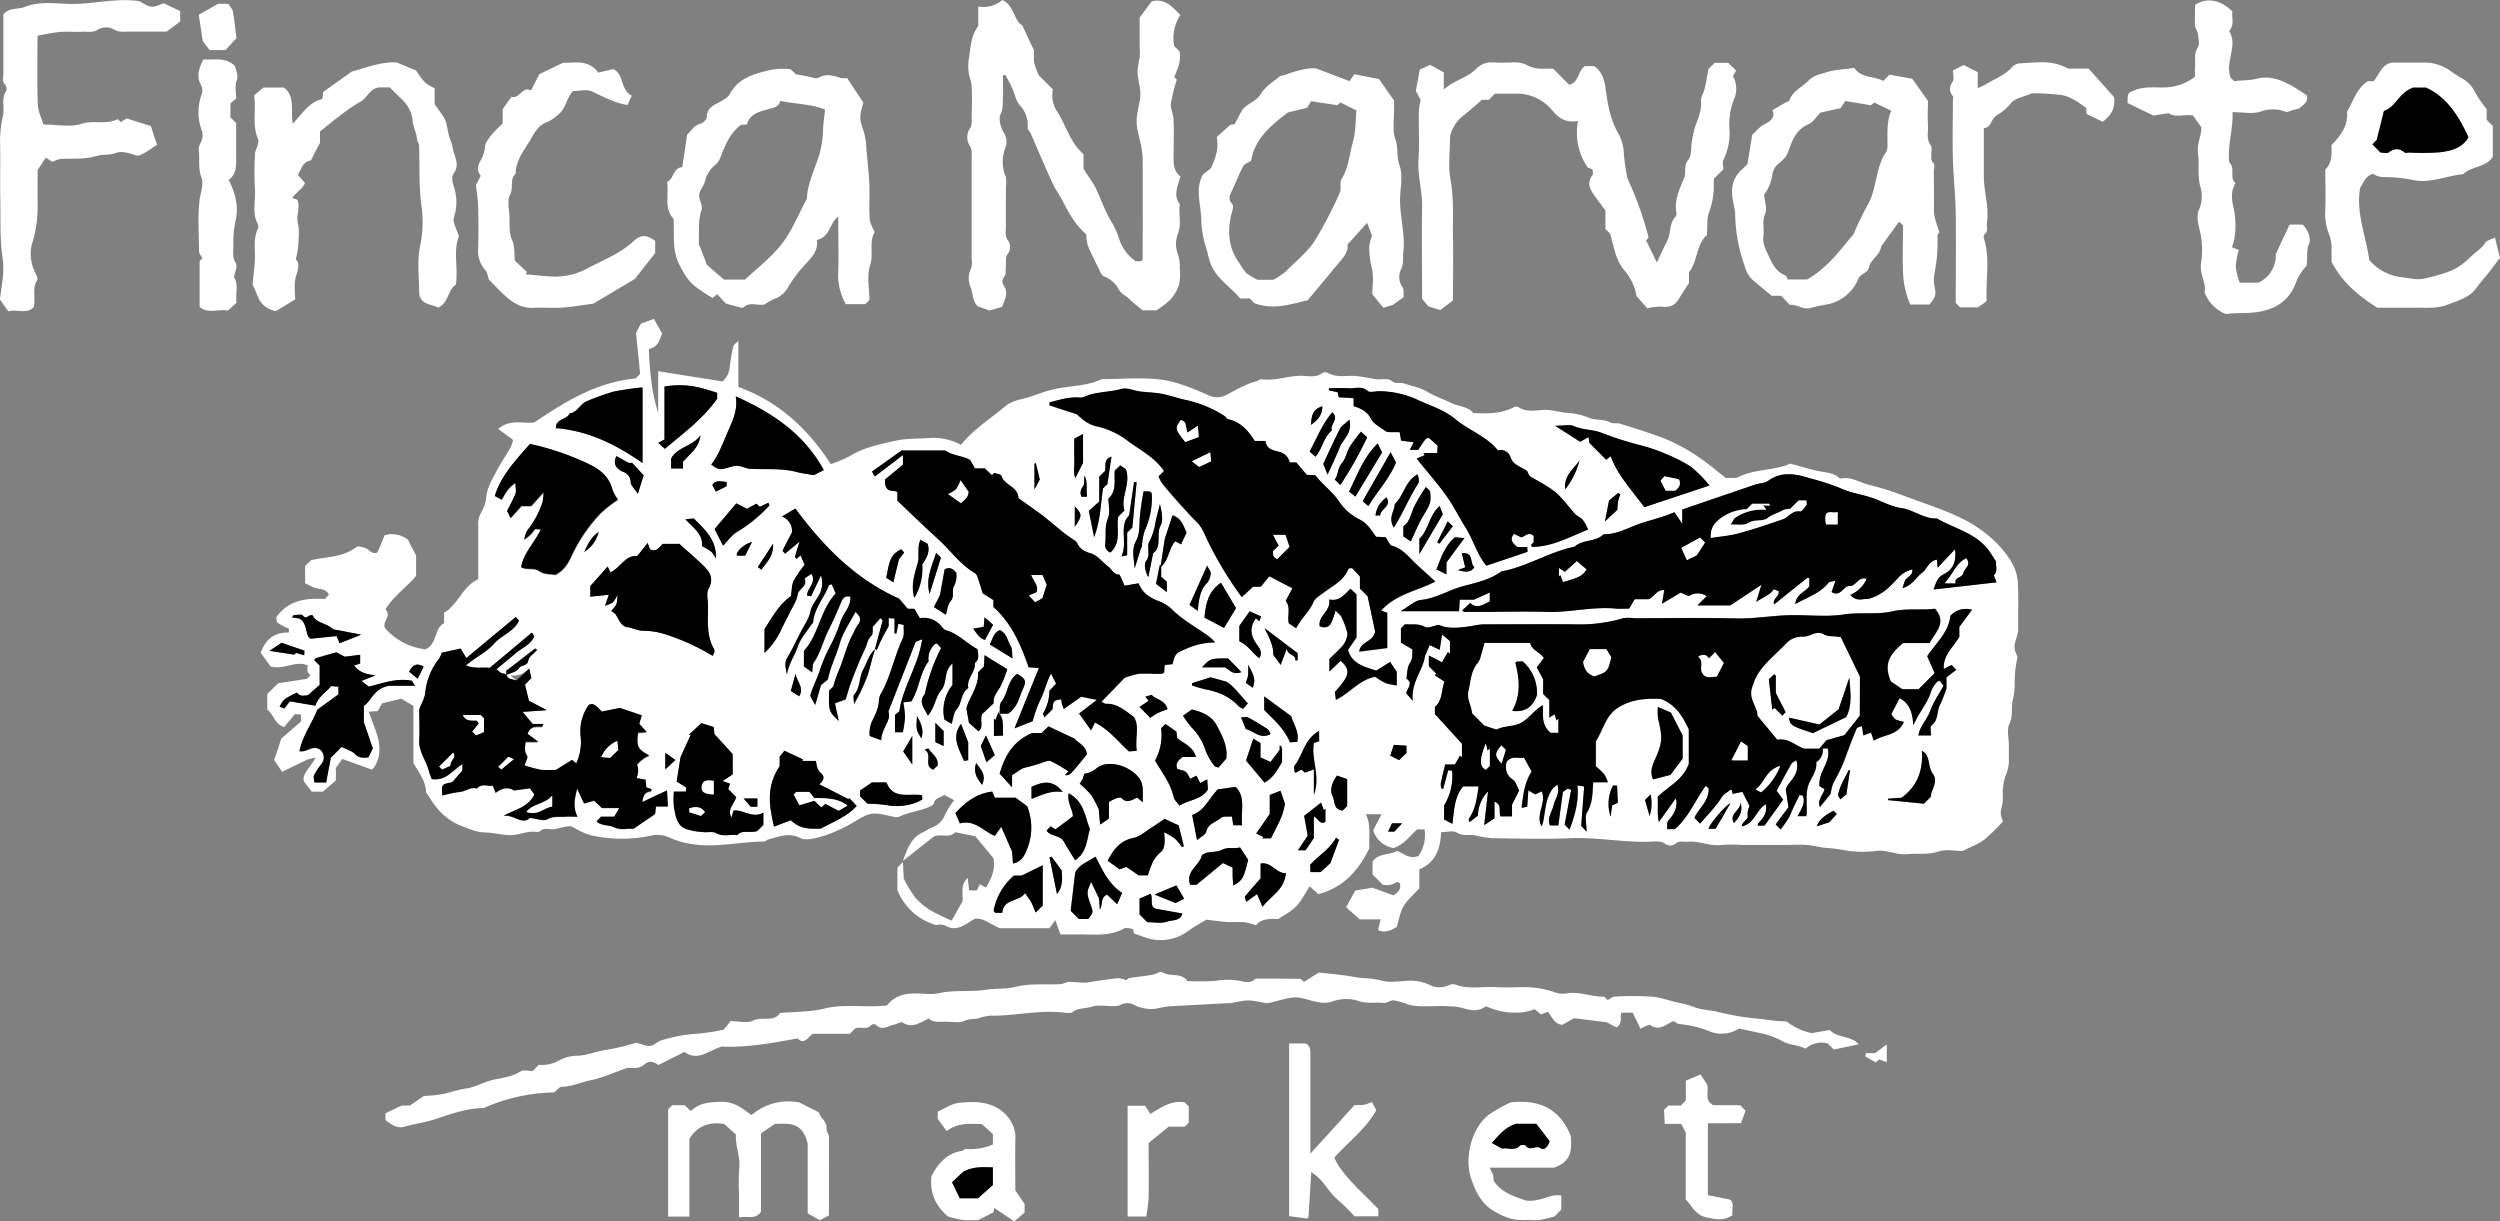 <svg xmlns="http://www.w3.org/2000/svg" viewBox="0 0 698.65 341.33"><rect x="0" y="0" width="698.65" height="341.33" fill="#808080" stroke="none"/><defs><style>.cls-1{fill:#fff;}</style></defs><title>finca narvarte</title><g id="Layer_2" data-name="Layer 2"><g id="Capa_1" data-name="Capa 1"><path class="cls-1" d="M265.94,257.27l3-5.29c.43-2-.85-4.49,1.5-6.62.14,1.27.26,2.28.4,3.48H273l.83-1.76,1.75,1c1.32-2.53,2.77-5.08,2-8.3l-5-6.07-5.64-1.15c-1.52,1.75-3.54.44-5.85,1.13l-8.76,6.89c1.3-3.52,2.32-6.51,5.61-8,.86-.4,1.63-1,2.49-1.33a6,6,0,0,0,3.68-3.62,22,22,0,0,1,2.53-4l-2.79-1.5c-.95.85-2.58.73-2.91,2.44-.08.46-1,.83-1.65,1.08-2.6,1.08-5.47,1.37-8,2.58a2.77,2.77,0,0,1-1.71,0c-6-1.38-6.29-1.31-11.2,1.63a41.73,41.73,0,0,1-5.39,2.7,29.49,29.49,0,0,1-5.35,1.71c-1.24.26-2.84.51-3.84,0-3.24-1.77-6.17-.43-9.19.36-.38.1-.71.56-1.06.56-6.4,0-12.74,1.62-19.15.84a24.44,24.44,0,0,1-7.41-2,7.87,7.87,0,0,0-5-.51,39.46,39.46,0,0,1-17.06-.14,19.62,19.62,0,0,1-4-1.79c-.61-.28-1.26-.76-1.85-.71-1.34.13-2.65.56-4,.81s-2.86-.53-4.13.53c-.2.17-.5.37-.71.33-2.73-.56-5.24.94-7.89.84-2.34-.09-4.67-.73-7-.77s-4.5-1.13-6.62-1.88a16.85,16.85,0,0,1-7.15-5.64c-.86-1.06-1.55-2.27-2.52-3.73,0-2.84-1.91-5.4-3.53-8.12v-16l-3.41-2-5.32,1.3-1.26,2.17-2.48.17c.41,1.11.72,1.95,1,2.79,1,2.7,2.15,5.3,1.94,8.34a8.15,8.15,0,0,1-2,5.08l-8.34-3-1.8,2.52v3.49l-3.63,3.13h-3.1l-2.17-2.82c-.71-2.1,1.81-3.88,3.22-6.7a15.23,15.23,0,0,0-2.25.55c-2.3,1.07-4.57,2.2-7.09,3.42l-2.22-3.29c.62-1.83,1.18-3.47,2-6l5.51-4.77V199.7l-1.7-.14-3,3.6c-2.75-.75-2.91-3.57-4.74-4.84v-4.39l3.08-3,8-1.22,1-1c-.26-.3-.69-.59-.79-1a6.75,6.75,0,0,1,0-1.75c-3.41-1.49-6.58,1.33-10.38.28l-2.73-3.82c1.39-3.92,4-5.77,7.84-5.64,0-.51,0-.79.07-1.07a24.29,24.29,0,0,1-3.18-1.61c-.33-.22-.27-1-.4-1.62,3.45-4.8,8.44-5.42,13.53-5.06l1.15-1.16a2,2,0,0,0-.25-.58c-1.16-1.4-3.07-.92-4.47-1.75-.58-.34-1.21-.59-1.9-.92v-4.87L87,156.53c4.41-1,8.84-.69,12.82-3.83a7.14,7.14,0,0,1,2.69.64c1,.63,1.63,1.67,3,1,.67-1.58,1.41-3.3,2-4.79a7.33,7.33,0,0,1,6.51,1.29c.62,1.21,1.36,2.65,2.26,4.38v5.72c-2.71,3.21-6.31,5.69-8.57,9.36,2,1.91-1.3,3.57.05,5.41a17.79,17.79,0,0,0,11.15,5.76c3.35-1.51,2.31-5.79,5.19-7.31v-2.94c3.91-2.16,5.05-7.29,9.56-9.36,0-4.9,0-9.94,0-15a6.22,6.22,0,0,1,.78-3.59,11.15,11.15,0,0,0,1.48-4.56c.3-2.66,1.69-4.81,2.85-7.07s2.65-4.39,3.93-6.61a11.28,11.28,0,0,0,.68-2.1l-4.16-3.06c3.39-2.88,7-1.39,10.1-1.82,8.75-5.9,17.49-11.27,28.29-12.28l1.29-1.29c-.39-3.89-.81-7.93-1.16-11.4.59-1.15.9-1.74,1.34-2.61l3.66-1.35,2.3,4.09c-.76,1.91-1.17,3.84-3.7,4.3a88.52,88.52,0,0,0,.7,9.12,46.12,46.12,0,0,0,1.9,8.75V103.74l18,2.86a5.93,5.93,0,0,0,2-4.17,49.71,49.71,0,0,1,1-5.67c.11-.48.76-.83,1.4-1.49v12.88c11.18,4,19.33,11.59,25.84,21.54a36.32,36.32,0,0,0,5.23-2.2c4-2.46,8.46-3.36,13-4.35,3.12-.68,6.15-.49,9.22-.74a16.24,16.24,0,0,1,8.91,1.92c3.53-4.36,8.21-7.29,12.41-10.8,1.63-1.36,3.68-1.78,5.56-2.24,1.47-.37,2.81-.91,4.22-1.39a33.57,33.57,0,0,1,5.49-1.45c3.74-.65,7.63-.7,11.19-2.26a2,2,0,0,1,.77-.23c5.49,0,11.06-.56,16.45.16,4.43.6,8.76,2.47,12.93,4.27a5.67,5.67,0,0,0,5.39-.12c2.73-1.44,5.37-3,8.4-3.8.38-.1.76-.54,1.08-.49,4,.6,7.81-1.12,11.79-.94,1.77.08,3.66.52,5.31-.78a1.87,1.87,0,0,1,1.68,0c2.54,1.44,5.28.56,7.9.85,1.77.2,3.53.55,5.28.85s3.31-.57,4.93.77c.68.57,2.22.1,3.24.5,2.15.73,4.52,1.12,6.38,2.29,2.09,1.32,4.43,2,6.56,3.08s4.59.86,6.24,2.85c3.86.15,7.75.25,11.36-1.66a1.48,1.48,0,0,1,1.27,0c2.36,1.6,5,.79,7.47.76,2.29,0,4.4.81,6.58.87a19,19,0,0,1,5.93,1.46c1.81.64,3.81.18,5.6,1.17.79.43,1.95.11,2.87.39,3.45,1.06,6.89,2.2,10.32,3.35a50.06,50.06,0,0,1,11.43,5.88c2.55,1.69,4.88,3.7,7.75,5.9h3c4.87-2.65,10.53-1.92,14.95-4,3.31.86,6.26,1.85,9.3,2.33,1.71.27,3.25.51,4.63,1.87,2.91-.73,5.45,1.09,8.21,1.75a89.59,89.59,0,0,1,10.71,3.44c5.37,2,10.88,3.73,16,6.36,5.77,3,10.92,7.66,13.58,12.79a13.47,13.47,0,0,1,1.24,5.53c.18,4,0,8.09.07,12.13,0,2.11-1.5,4-.87,6.15a13.64,13.64,0,0,0,.67,1.6c-.25,1.52-.55,2.84-.66,4.18-.22,2.54.06,5.18-.59,7.59s.15,4.61-1,7c-.81,1.62-.16,4-.16,6,0,1.59,0,3.18,0,4.77a11.41,11.41,0,0,1-1,3.91,16.71,16.71,0,0,0-.7,5.34,11.69,11.69,0,0,1-.08,2.14c-.67,3-.7,3,.14,5.09a53.82,53.82,0,0,1-5.17,5.07c-1.69,1.27-3.78,2-6.11,3.23-2,0-4.61-.6-6.79.15-3,1-5.89.43-8.8.72s-5.43-1.22-8.32-.93a30.11,30.11,0,0,1-8.64-.08,48.77,48.77,0,0,0-5.74-.76c-1.77-.14-3.51-.67-5.28-.8-2-.15-4.05,0-6.07,0H487a45.49,45.49,0,0,0-6.07,0c-3.17.42-6.08-1.19-9.18-.9-1.22.11-2.49-.44-3.66.67a2.52,2.52,0,0,1-2.44.11c-1.56-1.24-3.27-.81-4.9-.77-7.27.17-14.45-1.29-21.76-1s-14.74.12-22.11,0a34.12,34.12,0,0,1-4.85-.82c-1.62-.26-3.24.28-4.92-.75-1-.64-2.79-.12-4.39-.12-.15,4.56-1.48,8.44-6.08,10.42v5.27c-1.65,1.84-3.37,3.27-4.42,5.07s-1.27,3.8-1.87,5.74c-1.54.84-3.09,1.8-5.24.89.22-.95.45-1.92.72-3H380l-3.81-3.4,2.55-4.66,4.78-.81,5.89,2.14c1.65-1.06,2.26-2.05,1.72-3.49-.25-.09-.62-.34-.74-.25a5,5,0,0,1-3.95.77l-2.87-2.87V240.8c1.62-2.44,4.55-1.75,6.87-3,1.74.59,3.44,2.47,6,1.38a10.28,10.28,0,0,0,1.66-7.39H396c-2,1.9-3.69,4.25-6.54,5.19a7.11,7.11,0,0,1-5.71-4.94l2.32-4.5h-4.37c1.54,3.12.75,6.37,1,9.47-3,6.15-7.12,10.92-14.24,12.88l-2.46-2.2c-1.36,2.08-2.31,4.08-3.77,5.59s-3.3,2.37-5,3.57c-2.37-.11-4.76-.16-6.24,1.74a17.54,17.54,0,0,0-3.05-.86c-1.58-.13-3.18,0-4.76-.05-1.77-.11-3.52-.38-6.05-.67-1.2.73-3.11,1.75-4.85,3a13,13,0,0,1-12.68,1.82c-.86-.35-1.76-.63-2.66-.95-.09-.37-.19-.76-.3-1.15a2.71,2.71,0,0,0-.74-.29c-.57,0-1.28-.23-1.71,0-4.18,2.38-8.73,1.6-13.18,1.7-1.58,0-3.15,0-4.64,0-.46-1.24-.87-2.37-1.46-4l-1.63,2.25H279.4c-2.61-1.05-4.46-2.94-7-2.62-2.7,1.49-4.93,3.85-8.33,1.84a4,4,0,0,0-2.43-.08,16.56,16.56,0,0,1-10.85-9.74v-6.33l1.54-1.53c.08,1.77.16,3.29.22,4.56a38.16,38.16,0,0,0,3.23,5.37,19.13,19.13,0,0,0,4.51,3.68A56.09,56.09,0,0,0,265.94,257.27Zm58.37-98.72c2.56-2.24,2.27-5.49,4.17-7.29l1.56.88c.58-1.23,1.08-2.27,1.56-3.27-.9-2.15-1.62-4.2-3.93-4.84-.68,2.05-1.3,3.94-2.17,6.61-.28,1.87-.69,4.59-1,7.33l-.4-.12-1.06,5.29,3,2.33v-2.92l-1.57-1.39A8.45,8.45,0,0,0,324.31,158.55Zm-44.89,40.9h2.33c2.75-2,3-4.48,4-6.65,1.17-2.53,1-3-1.47-4.48-2.76,1.8-2.53,5.3-4.32,7.61-1,1.24-.27,2.47-1,3.18-.29.75-.55,1.45-.82,2.14l-.4-.43v4.87l2.57-.13C280.05,203.37,280.84,201.32,279.42,199.45ZM244.5,181.33l.53.24c.47-1,.91-2.09,1.42-3.11s1.14-2.13,1.89-3.51v-2.22l1.65.12V177l.52,0,.53-2.7,1.52.31c-.08,1.36.21,2.79-.29,3.84-2.3,4.84-3.27,10.19-5.82,14.93a5,5,0,0,0-.83,2.23c0,2.28-1.09,4.24-2,6.12a8.17,8.17,0,0,0-.57,3.93l3.22,1.2c0-3.31,2.91-5.46,2-8.06l7.62-19.44,1.82-.73c-1,7.31-5.33,13.08-6.39,20.17l-1.2.94v4.88h2.18a32.36,32.36,0,0,0,.62-4.22,30,30,0,0,0-.48-4.14l2.25-.27c2.2-3.49,2.3-7.79,4.75-11.11.14-.19,0-.56,0-.85a5.6,5.6,0,0,1,1.78-4c.13-.14.39-.15.59-.23l1.19,1.29a50.92,50.92,0,0,0-4.52,12.94c-1.91,2.28-.15,3.86.85,6,2-2.36,2.09-5.17,3.71-7.07,1.8-2.12.6-5.41,3.18-7.51v6a11.53,11.53,0,0,0-2.26,9.69l2,1.18c.5-1.54.58-3.09,1.39-4,1.56-1.82,1.15-4.62,3.29-6-.59-2.66,2.07-4.47,1.84-7,1.37-1.11.85-2.48.72-3.85-3.12-1.67-5.42-4.37-8.84-5.29-.49-.14-.88-.71-1.26-1.12a6.38,6.38,0,0,0-6-2.26c-.55-.93-1-1.74-1.56-2.62H253.7l-2.41-2.83c-12.23-5.43-21.16-14.6-29-25.18l-3.73,2.23a4.32,4.32,0,0,1,2.8,4.41c-1.17,2.24-1.93,3.67-2.63,5.13-.05.1.31.39.68.83l4.09-3.39c-.63,2-1,3.1-1.3,4.22-.05.17.26.44.4.64l1.16-1c.48,1.12.89,2.1,1.13,2.67a31.69,31.69,0,0,0-3.1,4.51c-.55,1.21-.48,2.69-.72,4.23-3.33,2.29-5.25,5.92-7.4,9.22v6.67a22,22,0,0,0,5-7.22c.7-1.45,1.49-2.85,2.18-4.3s1.8-3.1,2.06-4.76,2.82-2.27,2-4.45c-.08-.21,1.19-.9,1.91-1.42,1.44,2.57-1.21,3.92-1.26,6.1l1.12.18c.93-1.93,1.72-3.61,2.78-5.82a6.72,6.72,0,0,1,0,4.24c-.66,2.13-2.5,3.7-2.91,5.7s-1.64,3.77-2.53,5.47c-1.32,2.48-2.47,5.08-3.92,7.48-.86,1.42-.63,2.45-.18,4.73.74-3.37,2.25-5.33,3-7.62s2.48-4.18,3.81-6.22c.15-.23.5-.41.52-.64.34-3.92,3-6.85,4.4-10.32.05-.15.38-.18.8-.36l1.12,2.59c-4.39,4.72-4.67,11.45-8.89,16.07v4.39l2.29,1.62c.19-1.19.07-2.14.47-2.72,1.95-2.8,2.62-6.15,4.15-9.13,1.27-2.49,2.37-5.08,3.47-7.66.48-1.12,1-2,2.61-1.59.2,2.8-2,4.67-2.77,7a43.11,43.11,0,0,1-2.78,6.64,41.74,41.74,0,0,0-3,7c-.77,2.43-2.08,4.65-2.66,7.12l1.38,2.44c.48-1.62.93-3.17,1.62-5.53l1.94-1.61c.77-3.79,2.39-6.8,3.29-10s2.87-5.87,4.38-8.81c1.25,1.12,1.91,2.19.64,3.67a13.84,13.84,0,0,0-1.12,2.13c-2,3.5-2.74,7.52-4.4,11.17a38.73,38.73,0,0,0-1.29,3.87c-.16.15-.67.67-1.18,1.18-.1,5.78-.1,5.78,2.7,8.41-.42-1.93-.76-3.46-1.07-4.9l3-1.11c.61-1.95.95-3.25,1.41-4.51,1.2-3.26,2.49-6.48,4-9.62.57-1.22.66-2.59,1.78-3.65.54-.52.31-1.86.39-2.52l2.13-2.4.65.64c-.69,2.5-1.44,5.22-2,8-1.83,1.48-2.33,3.76-3.4,5.68-1.23,2.2-.75,5-2.58,7.1-.33.37-.05,1.29-.05,2.61a52.82,52.82,0,0,0,3.7-7.75C243.26,186.47,243.62,183.81,244.5,181.33Zm-100.2,8.82c-.59-.15-1.26-.27-1.91-.49s-.67-1.41-1.79-1.41c-.57,0-1.14-.7-1.85-1.17l5.5-4.58c1.78-1.49,4.15-2.34,5.1-4.67l-.68-1-11.78,9.86c-2-.27-4,.31-6.66-.67,2.82-2.46,5.82-3.78,7.85-6.09s5.59-3.35,7-6.46l-.91-1-13.81,11.47-1.58-2.66-5.3,1.18a7.44,7.44,0,0,1-.68,1.59,18.1,18.1,0,0,0-3.93,9.66c-.13,1.4-1,2.74-1.67,4.57,0,2.51.13,5.55,0,8.57-.18,3.2,1.88,5.61,2.64,8.46.24.89.61,1.75.85,2.45,4,.59,5.85-2.52,8.58-4.21v1.84l-2.85,3.28c-3,.61-3,.61-2.75,3.71a31.2,31.2,0,0,1,4.79-1c1.67-.1,3.06-1.53,4.83-.93,1.41-1.62,3.1-.58,4.49-.8l.76,2c2-1.67,4-1.53,5.12-.67l4.46-.62,1.28,1.73c-1.88,3.76-5.67,4.15-8.64,6,2.71-.57,5.23,2.69,7.33.55,2,.21,3.86,1,4.93.37,1.69-.95,3.28-.56,4.92-.71,1.11-.1,2.24,0,3.49,0-1.41-2.72-.75-5.24-.11-7.84l1.94,4.15,2.79-.79,2.16,2.06H173l-1.42,2.42H167.9l-1.25,1.33c1.49,1.3,3.48.88,5,1.64,2,.95,3.92.15,5.28.45l6.12-4.07c.06-.63.13-1.3.2-2.1h3.36c-.08-1.51-.16-2.86-.24-4.44l-6.93,3.25c.3-2,.79-2.9,2.33-3,.12,0,.21-.37.32-.57l-1.51-.53c-.08-.77-.15-1.46-.22-2.15l-2.49-.43c.56-1.72.57-2.8.08-3.73a8.41,8.41,0,0,1,3.48-2.61c-3.29-1.7-3.64-2.46-3.17-6.37l2.41-.17-2.07-2.32.71-2.35-6.1-2.06-5.06,1c-1.24-1.13-2-2.56-3.64-1.88a12.59,12.59,0,0,0-2.24,9.13,14.35,14.35,0,0,1-1.29,7.25l-1.15-1-4.51,2.8a28.93,28.93,0,0,1-4.15,0,38.25,38.25,0,0,1-4.65-1.25c.26-.87,1.09-2.2.74-2.69-.9-1.25-.52-2.38-.44-3.9h3.57l-3-2.24c.76-2.41,2.47-2,4-2,.12,0,.23-.36.44-.72h-3L146,198.94l6.78-.47-5-2.62c-.39-1.55-.75-3-1.13-4.5l1.79-1.88c-.15-.66-.32-1.38-.61-2.62-1.46,1.33-2.48,2.27-6.43,1.84,1.31-.66,2.93-1,3.54-1.93s2.42-.47,2.66-2.25c.14-1,1.58-1.89,2.43-2.83l-.49-.47-8.14,6.28S141.47,187.89,144.3,190.15Zm250.42-8.66c0,1.45.23,2.55-.65,3.81s-.72,2.86-1,4.32c2.14,1.43,0,3,0,4.15l1.76,2.08c-.61-5.12,2.95-8.71,3.4-12.5.47-1.1.94-2.19,1.32-3.09l2.8,1.34c.22-1.43.4-2.59.67-4.27l2.18,1.82v3.61l-.57-.54L403,185.09l-3.69-1.89v3l2.1,2.09-.44.43,2.71,1.78c-.91,2.51-.57,5.34-2.68,7.06v2l7.56,8.28v3.8l-.56-.43-1.38,2.41h-2.71c-.45,1.92-.9,3.63-1.24,5.36a4.13,4.13,0,0,0,.22,1.4h.47l1.37-5.12,1.12.05a15.72,15.72,0,0,1-2.24,9.75V229l2.27,1.21c.48-4,.61-7.74,3-10.47h4.31c-.46,3.3-.85,6.38-2.71,9.06-.16.22.14.76.18.94l2.36-1.85a9.76,9.76,0,0,1,2.82-6.76c-.37,3.23-.68,6-1.07,9.43l2.86-1.88V224c2.28.82,1.06,2.84,1.68,4.1h3.22v-3.29l2-3.95c-.56-1-.89-2.39-1.75-3-2-1.4-2.16-3.13-1.79-4.94,1.53-2.07,3.3-.81,4.87-1.28l2.16,3.92c-2,3.11-2.38,6.52-2.8,10.13l1.55-.27c.11-1.47.21-2.83.33-4.58L429,222l1.94-.84c1.31,3.43-1.86,6.48-.09,9.81a9.4,9.4,0,0,0,.4-1.14c.69-3.16.62-6.54,2.62-9.32a9.85,9.85,0,0,1,1.4-1.23c.81,2.49-.66,4-1.06,5.79s-2,3.7-1,5.61h2.32c.43-3.18.84-6.2,1.27-9.32a9.54,9.54,0,0,1,1.28-.89c.18-.09.51.11,1.05.25-.59,3.16-1.19,6.34-1.82,9.73l1.35,1.41c1.54-4.11,2.63-8,2.2-12.35l1.9.28c-.27,3.55-.53,7-.82,11l1.48,1.64c0-2.32-.57-4.23.12-5.36,1.61-2.63,1.53-5.49,1.72-8.44h4.13a9,9,0,0,0-1-2.22,23.32,23.32,0,0,0-2.35-2.26v-7c2.2-3.34,2.7-7.39,6.63-9.64s7.9-2.33,11.59-2.17c4.16,1.64,6.05,4.85,7.77,8.48v9.61c-1.71,4.62-5.89,6.34-8.71,9.21.19,2.28-.2,4.38.35,7,1.77-2.48,3.19-4.46,4.7-6.59.12.4.18.53.2.66.24,2.28-.84,3.95-2.28,5.58-.43.48-.23,1.5-.33,2.35h2.17c3.84-3.24,5.7-8.07,8.66-12.14l.82.85c0,3.69-2.84,5.48-4,8.16l1.59,1.59c2.08-2.48,4.43-4.77,6.09-7.48.65-1.07,1.68-1.16,2.25-2,0,0,.39.12.54.17l.21,1,2.72-.57,2,3.94a9.52,9.52,0,0,0-.51,1.61,12.27,12.27,0,0,0,0,1.69c-.63,1-1.53,1.27-1.68,2.42,3.66-.75,4-4.69,6.78-6.19.38,2.38-.72,3.89-2.13,5.29-.12.13-.11.39-.19.69h1.9l5.21-7.24L496.53,221c1.38-2.53,2.71-5,4.11-7.49.25-.42.84-.65,1.41-1.07,1.26,4.09-2.26,6-2.94,8.14.34,2.27.59,3.89.76,5-1.41,1.9-2.51,3.4-3.58,4.85l1.37,1.36a34.74,34.74,0,0,0,2.07-2.88c.66-1.16,1.12-2.42,1.7-3.63.49-1.05,1-2.09,1.53-3.11l.91.19c.86,2.18-.49,3.84-1.44,5.73h2.4c.05-.44.11-.71.12-1,.07-2.43-.3-5,.33-7.25s2.64-4.15,2.33-6.82a4.06,4.06,0,0,0,1.84-3.84h1.4c1,3.76-2.75,6.44-2.31,10.56l1.42.81c-.58,1.91-2.08,3.08-1.31,5l3-3.71a11.58,11.58,0,0,1,.81-3.16,46.12,46.12,0,0,0,3.82-8.41c.88-2.23,1.7-4.49,2.65-6.7.14-.32.86-.39,1.47-.65.16,1.1.28,1.9.39,2.62l2.14-.81.78,2.28c2.82-1.83,6.76-1.4,8.38-5.25-2.47-.6-2.47-.6-3.51-2.19.81-1.53,1.54-2.92,2.33-4.44,2.91,1.47,3.62,4.17,3.84,7.5.56-1.09.86-1.69,1.18-2.27,1.25-2.23,2.87-4.34,3.64-6.72a7.55,7.55,0,0,1,1.89-3.13,1.92,1.92,0,0,1,.61-.29l1.14,1.36c-1.39,2.57-2.91,4.71-3.74,7.09s-2.84,4.18-3.3,6.81h3.54c0-1.06-.35-2.42.05-2.71,2.13-1.51,1.46-4.08,2.52-6a36.45,36.45,0,0,0,1.73-4.4v-3.11l2.74-2.1-1.29-1.36-2.19,1.11c-.22-4.08,2.74-6.13,4.34-9v-2.75l3.54-4.77a5.8,5.8,0,0,0-6,1.65c-.57,4.79-4.07,7.6-6.5,11.29.62,1.39,1.26,2.85,2.1,4.73l-4.53,4.52h-4.53l-3.25-2.2c-1.75-4.44-.95-7.05,3.46-10.71h7.4c1.49-3,5-5.63,1.51-9.59-3.84.48-7.87-.18-12,.75-4.34,1-9,.17-13.5.86-4.95.76-10.1.08-15.16.2s-9.83,1-14.82.91c-9.54-.23-19.08-.07-28.62-.07a10.2,10.2,0,0,0-3,0,42.85,42.85,0,0,1-13.6,1.71c-8.53-.07-17.06,0-25.59,0a26.23,26.23,0,0,0-3.26.5c-3.18.42-6.38.92-9.11-.36-1.52.28-3,1-3.84.59-1.93-1.07-3.82-.55-5.59-.77l-1.14,1.14v4Zm73.22-38.36c-3.52,1.6-7.11,2.23-10.5,3.52-3,1.14-5.93,2.73-9.31,2.65-2.22,2.26-5.8,1.36-8.09,3.47-7.14,1.45-13.34,5.65-20.53,6.93-3.21,2.4-7.16,3.16-10.82,4.16-3.91,1.07-7.36,3.34-11.51,3.78-1.75.18-3.36,1.78-5.78,3.16h16.31c.07-1.14.12-2.11.19-3.23h4l4.41-2v2.49c-1.76.81-3.54,2.27-5.49.44l-2.18,2.07.42.42h4.17c6.36,0,12.72-.16,19.07,0s12.72-1.54,19.15-.93c1.26.12,2.54,0,3.82,0l1.53-2.61h3.88c1.73-.69,2.15-2.68,4.41-2.57-.22,1.27-.4,2.35-.65,3.82l5.23-3.1,2.27,1a4.37,4.37,0,0,1,5,0l-2.58,2.57h9.17l8.72-5.79c-.6,1.93-.91,2.94-1.48,4.81,2.36-1.52,4.19-2.18,4.87-3.55l1.42.55c.18,1.75-1.72,1.86-1.32,3.73,3.29-2.65,6.3-5.05,9.31-7.45.07-.06.26,0,.57.11v2.22c-.87,1.57-3.62,2-3.95,5,3.45-1.93,6.91-3,9.27-5.91.3-.37,1.09-.36,2-.64-.51,1.47-.83,2.39-1.1,3.19,2.68,1.53,3.15-1.8,5.07-1.68,1.76.11,2.35-2.76,4.73-2a8.66,8.66,0,0,1-4.56,4.46c1.76,2.21,3.89.9,4.91,1.17,4-1.07,6.2-3.5,8.38-5.85a7.75,7.75,0,0,1,4-2.42c.3,1.73-1.42,2-2,3.1a14.24,14.24,0,0,0-.68,2.11c2.78-.81,3.71-3,5.36-4.2,1.48-1.1,1.95-3.4,4.22-3.75l.2,2.26,4.85-5.15c.52,3.92-.88,5.86-3.19,7-1.87.95-2.11,2.51-2.79,4.24l17.58-2c-.24-.62-.49-1.29-.75-1.94,1.24-1.3.42-2.89.63-3.88-1.05-1.54-1.72-2.76-2.6-3.79-3.69-4.34-9.26-5.51-13.92-8.23-3.67.16-6.52-2.44-10.09-2.94-2.84-.39-5.5-2-8.29-2.91s-5.83-1.32-8.47-2.56a66.29,66.29,0,0,0-8.39-2.75c-3.92-1.22-8.06-2.21-11.95.65-.9.67-2.33.6-3.48,1q-10.25,3.45-20.51,7v4Zm-217.16-3.2c4,3.78,7.76,7.45,11.64,11,3.35,3.07,6,6.91,10,9.24a2.5,2.5,0,0,1,.85,1.35c.49,1.39.89,2.82,1.36,4.33l3,1.89v1.94c5.14,4.55,7.7,10.69,9.84,16.84l2.86.23c-2.28,5.63-4.39,10.87-6.8,16.83l5.07-2a35.83,35.83,0,0,1,2.45-6.64c1-2.09,1.5-4.52,2.68-6.69l1.41,2.87-1.88,2a12.35,12.35,0,0,1-1.7,6.25c-.12.25.19.72.32,1.15.82-.82,1.54-1.53,2.25-2.25.25-2.46.27-2.45,2.49-2.81a8.13,8.13,0,0,0,.13,1.22,14,14,0,0,0,.55,1.49l4.85-3.42,4.42.87-5,3.83,3.35,4.69c.42-.84.71-1.42,1.08-2.18,3.94,2,6.54,5.38,9.51,8.08l2.18-.18c-.56-3.54.9-7.14-.9-9.51-2.8-2.1-4.87-3.73-7.67-3.62-.48,0-1-.44-1.29-.59l6.49-6.7a27.37,27.37,0,0,1,3.86-1.1,36.93,36.93,0,0,1,4.34,0c.72,0,1.44,0,2.16,0,.24,0,.46-.26.7-.41a8.26,8.26,0,0,1,0-.86c0-.4.1-.79.16-1.19l2.16-.24c.66-3,1.06-3.16,3.75-4.27a19.74,19.74,0,0,1,8.14-1.8A18.61,18.61,0,0,0,338,178c-3.55-2.6-7.5-4.65-10.65-7.85a11.35,11.35,0,0,0-3.81-2.24c-2.34-.94-4.31-2.21-5.35-4.88l-3.92.67c-.44-1-.93-2.06-1.41-3.11-1.65.06-2.11-1.42-3.09-2.17-1.65-1.27-3.08-3.21-4.93-3.75s-3-1.2-3.79-2.81a2.14,2.14,0,0,0-.73-.82c-3.64-2.26-6.65-5.34-10.12-7.83l-5.62-4c0-3.24-3.94-3.5-4.72-6.22-.13-.43-1.31-.56-2-.82l-.65.65-2-1.91h-2.75l-1.31-2.27c-1.83-1.29-4.77-1.15-7-2.74H252l-8.28,5.89.78,1.39,7.87-6v2.7l-5,4.12c-.1,2.14.46,3.24,2.37,3.2a3.73,3.73,0,0,1,1.08.32Zm73-6.8a10.33,10.33,0,0,0,1.06,2.13c1.89,2.28,3.81,4.53,5.82,6.69,1.26,1.36,2.46,2.76,3.82,4.05s2.17,3.36,3,5.18A102.35,102.35,0,0,0,347,166.93l3.17-2.9h2.17c.59-.73,1.4-1.72,2.4-2.93l6.45,3.36L359.33,168c1.48,1.82.4,4.06.85,6.25.57.38,1.24.83,2.05,1.39,1.39-2.8,3.75-4.62,4.87-7.37.42-1,1.69-1.72,2.66-2.46,2.61-2,5.77-3.42,7.1-6.78.06-.14.51-.12,1-.22.67.71,1.43,1.53,2.21,2.38v3.36l2.15,2.14c.83,3.9,1.56,7.36,2.1,9.88-.7,3.17-4,2.65-4.45,5.6l7.83-1v-9.82l-1.7-.65c4.18-4.68,10.1-5.48,15.13-8.12-1.92-1.75-3.55-3.21-5.16-4.7-2.13-2-3.86-4.42-6.92-5.28-.71-.21-1.13-1.46-1.79-2.37l-2.68-.14c-1.33-1.81-2.32-3.65-4.48-4.77a15.07,15.07,0,0,1-5.71-4.86c-1.9-3-4.75-4.88-6.76-7.55l-2.43-.14c-1.2-1.41-2.07-2.45-2.89-3.44h-1.87a3.83,3.83,0,0,0-3-3c-1.76-.45-3.53-.8-3.76-3h-3c-1.73-2.76-3.87-5.36-7.5-6.11-.35-.07-.57-.66-.93-.87a33,33,0,0,0-10.34-4.38c-2.75-.58-5.42-1.65-8.23-2-1.66-.23-3.35-.26-5-.48s-3.69-1.16-5.24-.72c-2.93.82-6,.78-8.85,1.61-.9.26-1.81.88-2.67.81-3-.27-5.77.62-8.59,1.33v.84l7.6,2.46c1.44,1.29,3,2.82,5.58,3.4a22,22,0,0,1,8.32,3.79c3.42,2.61,7.44,4.57,10.1,8.14a5.17,5.17,0,0,1,.36.59Zm91.6,25,11.52-3.9c0-.46,0-.74-.07-1.33h-2.77c-1.52-1.22-2.17-2.22-.94-3.7l2.08,1c1.13-.46,2.12-1.6,3.42-.45,0,.56,0,1.14,0,1.71s-1.12.49-.45,1.37c5.56,0,10.31-2.67,15.64-4.83a12.73,12.73,0,0,0-1.4-2.62c-.69-.77-1.8-1.17-2.47-2-4.59-5.38-4.23-5.75-11.95-10-.73-.4-1.06-1.52-1.19-1.72-2-1.4-3.91-1.65-4.66-3.9a2.82,2.82,0,0,0-3.5-1.86c-3.18-4-8.12-5.59-11.91-8.75-3-2.48-6.59-3.62-10-5.13a25.83,25.83,0,0,0-11.47-2.64c-1,0-2.39.43-3-.07-1.71-1.52-3.58-.58-5.34-.75s-3.67,0-5.5,0l0,.59,2.45.5.3,1.41,4.16.25v2.23c2,.64,3.8,1.42,4.92,3.65.74,1.47,2.7,2.31,4.11,3.43a4.59,4.59,0,0,0,1,.19h2.82c.15.9.29,1.69.4,2.36l3.52.46L394,125.76h2.34c.6-.9,1.25-2,2-2.93.21-.28.7-.35.95-.46l2.5,2.2c0,.83-.08,1.38-.12,2.08h-3.87l.4.55-2.28,1c2.91,3.59,5.54,6.61,7.91,9.83,2.24,3,3.9,6.47,5.89,9.64C411.77,151,412.72,154.85,415.37,158.08Zm-267.28-34c-4,4.52-8.05,8.86-9.78,14.61l1.91,1c.94-1.45,1.66-3.26,3.85-4.63,0,1.39.24,2.3,0,3-.67,1.7-1.59,3.3-2.34,4.81l1,2,3-3.36h2.76l3.46-3.83a14.34,14.34,0,0,1-.32,2.86,25,25,0,0,1-4.22,7.79,7.74,7.74,0,0,0-.84,2.51,9.24,9.24,0,0,0,2.89-2.8c.23-.27,1,0,1.73,0-1.76,3.8-4.83,6.57-5.49,10.56,1.76.91,3.48-.05,5.1,1.12,1.29.94,3.36.8,4.45,1,3.24-1.71,4.08-4.46,5.31-6.9a44.87,44.87,0,0,1,7.37-10.35,35.49,35.49,0,0,1,4.83-3.76,11.49,11.49,0,0,1-1.52-2.67c-.92-3.95-3.86-6-7.17-7.52A74,74,0,0,0,148.09,124.06Zm51.06,59.23a6.4,6.4,0,0,0,.43-1,1.4,1.4,0,0,0,0-.86c-2.24-3.85-1.69-8.09-1.72-12.25,0-1.58-.52-3.46.15-4.68,1.58-2.87.36-4.75-1.53-6.56-2.22-2.13-4.56-4.14-6.61-6h-4.63c-1.05,1-1.85,2.43-3.61,1.51l-.64-1.77c-1,1.32-2,2.46-2.91,3.69-3.41-.34-4.72,3.35-7.51,4.51l-.75-1.6L165,163.72v3l5.17-.54-1.07,3.05a9,9,0,0,0,2.18-.91,9.75,9.75,0,0,0,1.31-2.14c-.12,2.68-.12,2.68-1.78,4.55a4.65,4.65,0,0,1,1.31,1c.87,1.38,1.43,3.25,3.22,3.52,1.63.24,3,1.11,4.82,1a20.2,20.2,0,0,1,6.38,1.18A61.13,61.13,0,0,1,199.15,183.29ZM95.45,208.74c1.32.67,2.75,1,3.63,1.93,1.21,1.24,2.47,1.14,3.89,1,.4-.85.8-1.69,1.2-2.51-.79-2.29-1.57-4.56-2.51-7.31v-4.52c2.28-1.62,2.83-5,7.19-5.66h7.09l-.86-1.39c-4.36-.86-8.16.75-12,1.63l-2.1-1.58,3.92-1.55c-2.41-.24-4.46-.74-6-2.71l1.7-.61V183l-4.31.53-2.38-1.23c-2.16.62-4,1.13-5.76,1.67-.16.05-.24.36-.36.55L89.3,186v5.37L86,194.31c-.76,0-2.12.6-3.06-.76-3.7,1.84-3.7,1.84-4.84,3.95l1.33.51L81,196l7.11,1.23c.92-2.63,3.08-3.83,4.45-5.48l2,.18v2.19l-5.88,4.29c-1.48,3.72-4.15,7.26-5,11.58,2,.42,3.7-1.83,5.72-.46a2.83,2.83,0,0,1,.35,4.12,20.08,20.08,0,0,0-2,3.08c-.25.54,0,1.32.09,2h3.3c.41-2.19.83-4.45,1.29-6.89Zm116.14,23.52,1.74-1.74v-3.45c-3,1.76-5.58-.89-8.32-.57-.24.76-.38,1.23-.6,1.94-1.24-2.31.58-3.51,1.35-5.69l-2.25-2.24L204,219l-2.07-.71,2.82-1.86v-5.65l-5.12-5.64c-.06-.7-.11-1.38-.16-1.93L196,202.09l-3.41,3.17.38.21c-.88,1.94-1.76,3.89-2.8,6.17-.32,2-.7,4.41-1.08,6.77l2.69,1.66c0,.28,0,.56-.09,1.15h-3.38a24.29,24.29,0,0,0,.05,4.55c.45,2.25.77,4.81,3.22,5.85a18.7,18.7,0,0,0,4.82.91c1.26.16,2.78-.26,3.77.31,2,1.11,3.93.22,5.85.57C207.4,231.76,209.27,232.93,211.59,232.26Zm18.63-100.89c-5.44-10-14.12-15.9-24.61-20.61.66,4-1,7-2.33,10.13s-2.41,6.26-4.52,8.93c1.85,1.4,2.37,1.52,4.14,1,.77-.23,1.56-.43,2.35-.6,1.58-.34,3,.71,4.41.79,4.36.23,8.76-.26,13.07.91,1.44.39,3,.54,4.7.85Zm219.92-3.89c1.94,5.45,5.95,9.47,9.38,14.26l18.22-6.06a33.86,33.86,0,0,0-5.35-5.36,43.23,43.23,0,0,0-6.79-3.44,47.62,47.62,0,0,0-7.58-2.56A93.6,93.6,0,0,1,447.69,121c-2.57-1-5.34-.8-7.87-1.93-1.17-.53-2.77-.09-5.23-.09l7,4.47,2.33-1.3c.19,1.08.34,1.88.3,1.67l4.65,4.65ZM217.88,214.11C214,219.94,215,225.31,216.3,231l4.7-1.74c2.25,2,4,2.51,8.36,2.33,3.69-2,7.4-3.4,10.07-6.32-.73-.78-1.42-1.51-2.1-2.25l-.19.35L229,219.18c1.25-1,1.58-2.18.52-3.07s-1.25-2.1-1.46-3.46h-3.8l.13-.44-5.15-2.41-1.32,1.66ZM179.56,108.27a81.31,81.31,0,0,0-8.22,1.2,74.54,74.54,0,0,0-7.53,2.73c-1.76.8-2.47,3-4.66,3.38-.74,1.76-3.8,1.36-3.81,4.06,9.08.71,16.8,4.58,24.22,9.75ZM278,233.6l1.83-2.53,3,6.9c.05.62.17,2,.28,3.35,2.43-.46,3.21-2.3,3.84-3.84a15.92,15.92,0,0,0,.1-12.16l-3.21-2.38H278l-.7-1.71c-4.14.5-7.32,2.69-10.29,6,.37.84.79,1.82,1.25,2.89C272.41,229,274.74,232.22,278,233.6ZM293,203l-1.95,1.86h-2.66c-5.66,2.42-7.7,6.8-9.06,11.35L282.8,220v-3.39c1.52-.88,2.61-1.95,3.85-2.14a38,38,0,0,0,5-1.5c.65-.2,1.5-.52,2-.27,1.69.81,3.26,1.86,4.9,2.83l-.95,1.09c1.35.09,1.35.09,6.12-5.83-.27-2.54-2.79-3.34-3.46-4.37Zm84.42-38.43c-1.75,1.55-2.89,3.58-6,3.07.66,3.25-3.17,4.41-2.62,7.49,1.47.54,2.56.22,3.16-.88a23.67,23.67,0,0,0,1.26-3.53c.72.71,1.14,1.11,1.53,1.53a22.08,22.08,0,0,1,1.8,4.88,6.09,6.09,0,0,1-1.87,4c-1.09,1.15-2.25,2.22-3.17,3.12v3.49l3.14-3c2.88,2.66,2.56,4.13-1.61,8.73.07.61.16,1.27.28,2.2,4.05-2,6.73-5.75,11-6.44a19.44,19.44,0,0,0,2.9,1.75,16.48,16.48,0,0,0,3.1.64v-3.74c-.65-1-1.31-2-1.85-2.79l-3.87,2.43c-3.59-1.12-6.85-2-7.92-5.79l2.39-3.49v-12Zm-177-54.76c-4.66-1.5-8.47-2.81-14.72-1.76V122.8l-1.76.94,1.85,1.67c5.2-4.36,10.68-8.34,14.63-14ZM312.87,242.94l1.87-.7,3.45,2.35h2.53c.36-1,.62-1.9,1-2.74a8.62,8.62,0,0,1,2.58-3.72c1.43-1.08,1.19-3.5,1-5.57a22.32,22.32,0,0,1,3,1.75,18.75,18.75,0,0,1,2,2.38l.5-.23q-.72-2.91-1.45-5.83l-3.93-1.81c-1.2.81-2.3,1.59-3.44,2.31-1.71,1.07-3.34,2.65-5.21,3-3.71.76-5.59,3.14-7.24,6.39Zm9.92-30.36c2,3.39,4.38,6.39,5.24,10.2.18.79,1,1.46,1.6,2.34,2.77-1.73,6.12-1.62,7.95-4.5-.06-.93-.12-1.88-.19-2.82l-2,1-1-2.05-1.77.87c-1.11-2.16-1.11-2.16-3.57-2.7-.64-1.46.09-2.41,1.44-3.39h3.75c-.81-3-3.44-3.73-5.26-5.29-.08-.71-.15-1.4-.2-1.79-1.15-.81-2.12-1.48-3.09-2.14l-1.18,1.19A15.06,15.06,0,0,1,322.79,212.58Zm-12.88,16.16v-4.63c1.52-.9,3.07-1.55,3.54-1.05,1.62,1.69,3,.29,4.39-.15l1.54,1.3c-.1-2.19.14-3.82-.29-5.25-1.29-4.21-9-7.24-12.58-4.29a6.86,6.86,0,0,1-3.51,1.57,9.39,9.39,0,0,1-.41,1.35,16.22,16.22,0,0,1-.86,1.41,28.17,28.17,0,0,1,3.2,3.15,29.34,29.34,0,0,1,2.15,4.09c.09,1.07.2,2.4.35,4.2Zm-5.78,28.09c1.39-1.79,1.39-1.79.77-3.57-1.32-3.75-1.32-3.75,0-6.77l2.2,4.56c0,.5.14,1.82.24,3.13.95-1.37,0-3.28,2-4.16l2.82,2.67,1.4-3.15c-3.88-2.54-5.51-6.45-7.43-10.12-2.32,1.47-4.79,2.34-5.69,4.48-.46,3.84-.86,7.3-1.25,10.62l2.29,2.31Zm-30.8-68.94c.26,4.15-2.69,7.3-3.26,10.11.38,2.14.6,3.33.72,4l2.63,2.35c1.57-1,.37-3,1-4.74l3.24-3.06c-.17-1.89,1-3.11,1.82-4.53a33,33,0,0,0,2-5c-1.95-1.2-3.68-2.25-5.4-3.32l-.94-.61-.17,3.15Zm61.2,46.87c1.06-.92,2.4-1.51,2.59-2.36.52-2.32,2.74-2.58,4.09-3.82.63-.57,2.06-.28,3.09-.39.16,1.11.28,1.89.36,2.45h2.48c-.48-3.84,1.14-7.85-1.84-10.73l-5,.73c-2.35,2.39-3.62,5.93-7.12,7.14C333.61,230.07,334,232.19,334.53,234.76Zm128.79-37.2a15.45,15.45,0,0,0,0,3.31c1.31,5.33,1.21,6.78-.89,11.43-.8,1.76-1.43,3.57-.51,5.5l4.88-1.23,3.4-4.55v-6.5c-1.17-2.29-2.21-4.31-3.25-6.36ZM291.4,253.09V241.8l-5.89,2.89h-2.17a17.26,17.26,0,0,0-5.65,9.73c0,.19.27.45.42.67h2c.29-4,4.65-3,6.37-5.5.72,1.07,1.31,1.8,1.74,2.62a29.42,29.42,0,0,1,1.18,2.81Zm55.15-16.27c-1.62.49-3.32-.28-5.23.75-1.47.8-3.78.12-5.42,1.38-.61,3-4.75,4.52-3.28,8.31h1.75l7.38-6.08,2.72,1.28c0,.77,0,1.62,0,2.46s.11,1.6.18,2.54c2.65-1.52,2.86-1.91,4.16-7.17Zm-47.91-15.13c-.48,2.72,1.17,4.45,1.2,6.43L295,231.77l-1.37-.86-1.13,1.22c1.23,1.77,3.81,1.16,4.86,3.12,1,1.79,2.1,3.47,3.13,5.16,3.26-2.18,3.26-5.67,4.11-8.78C303.14,228.25,303.08,224.1,298.64,221.69ZM342.69,212c.47-3.55-1.23-6.5-2.71-9.32s-4.45-3.83-6.91-4.4L330.59,200a27.84,27.84,0,0,0,2.32,3.19,15.65,15.65,0,0,1,4,6.58,17.48,17.48,0,0,0,2.41,4.19c.18.28.71.34,1.16.53Zm-28.44-69.3c-1.2-3.75,1.88-7.47.37-11.56L313.06,130l-1.51,1.43c-.29,2.6.67,5.59-1.78,7.87,0,1.81.53,3.89-.13,5.49-1,2.39-.52,4.71-.75,7.05a2.19,2.19,0,0,0,1.43,2.51c3.17-2.87,1.59-6.67,2.17-10Zm-112.19,9.82c1.54-1.54,2.54-3.05,3.95-3.85a40,40,0,0,0,9-7.36c.07-.08-.1-.39-.22-.78l-2.44,1.13-.94-.87-2.66,1.43-2.95-1.51c-2.09,2.46-4.15,4.89-6.08,7.18C200.44,149.3,201.11,150.6,202.06,152.47Zm40.41,72.13A39.32,39.32,0,0,1,248,225c2.78.63,7.3,0,9.69-1.6.14-.09,0-.54,0-1.15-3.41-.72-8.09,1.41-9.95-3.62h-4.05l-3.31,2.25v1.69Zm109.82,20.87c-1.42,1.61-2.91,3.25-4.32,5-.16.19.12.75.28,1.55l3.05-2.14c.48,1.11,1,2.29,1.51,3.54,2.28-3,6.16-4.75,6.55-9.4-2.74.18-4-3.23-7.07-2.67Zm-10.21-70c1.16-1.94,2.25-3.74,3.33-5.54l-4.2-7.09c-3.59,2.48-4.26,5.93-4.61,9.76Zm197.58,47.12a2.45,2.45,0,0,1,0-.81c.6-1.82,1.75-3.82.48-5.5s-.87-4-2-5.63a5.54,5.54,0,0,0-1.08-.83c.41,5.68-1.41,10-5.68,13.12l-3.75.26,0,.39,10,1Zm-191.42-10,5.17,6.14c2.54-1.4,3.58-3.59,4.87-5.68.09-4.43.09-4.43-.63-4.7v1.25l-2.55,3.39-2.82-1.29v-4l-2-1.24C349.55,208.51,348.93,210.41,348.24,212.54ZM93.08,175.86c-1.64-1.77-4.72-1.6-5.69-3.85-1.14-.54-1.73,1.38-2.77,0-.3-.43-1.63-.13-2.48-.1-.15,0-.29.33-.54.65l2.05.3c2.53,1.54,1.46,4.78,3.15,5.65l7.23-.74.88,2,6-2.39Zm262.1,58.42c.68-1.35,1.18-2.29,1.64-3.25a34.16,34.16,0,0,0,1.5-3.26,27.36,27.36,0,0,0,.78-3.12c-.37-1.08-.75-2.21-1.25-3.65l-3,1.16v5.33c-1.36,1.95-2.46,3.52-3.79,5.44l2,1-.35.36Zm-1.89-39.66v3.83c2.67,2.64,5.68,5.29,7.2,9l2-.11c.68-3-1.2-5.19-1.66-7.17Zm-20.17-3.69,0,.63a38.94,38.94,0,0,0,3.75,1.08c3.58.67,6.8,2,9.29,4.76a4.93,4.93,0,0,0,1.25.67l1.33-1.49c-2.23-2.33-4.07-4.91-6-6.07l-4.44-1.23Zm65.37-54.83a47.62,47.62,0,0,0-3.32,5.53c-.86,2-1.14,4.19-3,5.46v2.81l2.06,1.4c1.19-2.49,2.12-4.85,3.4-7,2.12-3.56,2.31-3.82,2-7.05ZM320.61,257.7c1.87,0,3.91.46,5.54-.15,1.41-.52,3.64,0,4.3-2.25L323,254c-1.85-.66-.67-2.64-1.41-4.22l-3.12,1.37v4.43Zm-1.75-104.53.25-.31a19.89,19.89,0,0,1,.76-4.48,22.17,22.17,0,0,0,2.05-9.5c-.07-1.59-.05-1.6-2.33-1.55a75,75,0,0,0-1.08,7.72c-.09,2.09-.05,4.26-1,6.06-1.37,2.61-.56,5.12-.4,7.74C317.69,157,318.27,155.06,318.86,153.17ZM264.33,171.8c.43-1.36.5-2.9,1.3-3.82,1.14-1.32.27-2.81.83-4a6.53,6.53,0,0,0,.75-3.9c-.85-1.15-1.86-1.72-3.25-1-.43,2.4-.87,4.8-1.31,7.23l-1.7,3.33Zm104.29,32.46c-4.26,2.44-4.47,6.77-6.76,9.68-.29.35-.06,1.12,0,1.69,0,.11.19.2.3.31l1.61-.89,1,.86,2.49-.93v7.19c1.9-5.52-.93-10,0-14.54l1.46-.5Zm11.72-83.63a48.61,48.61,0,0,0-3.09,4.19c-.87,1.48-1.15,3.39-2.24,4.64-1.28,1.47-1,3.29-2,4.58l1.58,1.51a110.64,110.64,0,0,0,7.49-13.32Zm4.67,3.3c-4,3.88-5.65,8.74-8,13.47l1.78,1.37,7.46-12.33C385.94,125.81,385.52,125,385,123.93Zm-32.56,48.36-3.21-1.46c-1.05,1.48-2,2.82-2.89,4.08v4.31c2.48,1.11,3.65,3.36,5.57,4.71,1.16-1.65-.14-3-.86-4.06-1.68-2.45-1.85-4.68-.1-7.09l.94.82Zm36.17-45.91-7.81,13.69,1.59,1.35c2.53-4.18,6-7.85,7.71-12.16Zm.89,21.05c2.74-4.31,4.34-8.55,6.81-12.27a2.17,2.17,0,0,0,.18-1.2,7.81,7.81,0,0,0-.35-1.4c-3.5,1.89-3.83,6-6.36,8.29C389.78,142.82,387.82,144.56,389.51,147.43Zm-22.35,86.79v-6c1.24.41,1.54,2.42,3.23,1.49V226l-.44.45c-.26-.7-.51-1.4-.77-2.11L364.45,228c.33,1.81.69,3.82,1,5.56l-2.74,4.06h2.13Zm-57.69-98.93c.41-2.76.77-5.16,1.15-7.69-2.39.83-1.44,2.71-1.82,4l-1.6,1.6v6.95l-2.92,2.6,1.48,7.35c1.86-4.92,1.79-9.34,2.5-13.65Zm67.65-18c-1.3,1.19-2.25,1.71-2.65,2.5-1.78,3.54-3.41,7.15-4.67,9.84.49,1.22.74,1.84,1.2,3,1.39-3.08,2.5-5.34,3.42-7.68S378,121.14,377.12,117.3Zm-3.46,99.44c-1.47,1.94-2.11,4.17-1.26,5.73.71,1.3.05,3.66,2.75,4.07l1.33-1.26v-7.55Zm-15.75-30.92c.49-1.36.9-2.48,1.63-4.49.49,2.1,2.59,1.45,2.42,3.23h.67v-2c-2.95-2.23-6.1-4.61-9.24-7,1.3,2.56,2.6,5.17,2.44,7.47ZM172.28,127.45c-1.28,2.51.49,3.82,1.78,4.37a3.09,3.09,0,0,1,2.19,3c.1.88,1,1.67,2,3.18.74-2.37,1.24-4,1.61-5.19l-3.22-3.5a2.83,2.83,0,0,1-1,0C174.58,128.78,173.54,128.17,172.28,127.45Zm23.46-5.85c-2,3.16-6.47,3.22-8.2,6.56v2.76h3.33v-1.86C192.72,126.82,195.41,125.24,195.74,121.6ZM374.2,234.72l-.83-.59c-1.74,3.24-5,5-7.25,7.59,0,.76.07,1.31.11,2h2.83l2.72-2.48C372.74,238.66,373.47,236.69,374.2,234.72Zm-52.75-34.11a20.26,20.26,0,0,1,2-1.26c.91-.45,1.88-.77,2.84-1.14-.76-2.74-3.61-2.8-4.41-4l-1.79.51.91,1.18c-1,.66-1.86,1.22-2.55,1.67Zm-64.22-49.76c-1,2.23-.24,4.34-.8,6.42-.79,2.95-2,6-1,9.82a15.65,15.65,0,0,0,2.23-9.32c1.24-1.94,2.28-3.55,1.48-5.82Zm110.39-23.22c2-2.29,2.24-5.47,4.56-7.34-.7-1.64,2.21-3.1.11-5.07-2.85,3.32-4.33,7.28-6.33,11ZM324.15,140.9c-.55,2.29-1.08,4-1.34,5.69a17.51,17.51,0,0,1-1.68,4.91c-.73,1.55.53,3.51-.84,5.28-.55.71-.45,2.5.62,4.51.54-2.68.91-4.53,1.34-6.69,2.58-1.76.72-5.2,2.12-7.8C325.09,145.45,324.73,143.26,324.15,140.9Zm-132.61,4.19c2.2,2.44,5,4.15,4.64,7.54a17.28,17.28,0,0,1,2.61,1.56,8.68,8.68,0,0,1,1.28,1.92c.27-5.23-3.16-8.17-6.18-11.21Zm212.68,12.12c1.81-2.47,3.26-4.45,5-6.85l-2.68-.24c-2.78,2.42-3.87,5.75-5.13,9l2.78,1.37Zm-1-13.49-.9-2.34c-3,2.78-3.08,6.82-5.64,9.16v4.27C399.09,150.69,401.29,147,403.21,143.72ZM279.4,176.08c-1.74.71-1.95,2.43-2.79,4l6.33,3.89c-.15-1.27.05-2.51-.45-3.33C281.56,179.14,281.45,177,279.4,176.08Zm20.82-53.49c0,2.23-.05,4.09,0,5.94.06,1.68-.32,3.42.25,5.08l2.18-4.24v-8.11Zm17.42,12.17-.72-.08L315.55,144c-3.05,3.14-.27,7.68-2.19,11.53l1.62-.32v-6.32l1.46-1.46C316.86,143,317.25,138.89,317.64,134.76ZM343.18,184c-4.92,0-4.92,0-7.29,2.5h6.46c1.24.68,2.15,2.24,4.54,1.33C345.56,186.31,344.33,185.18,343.18,184Zm-74.61,18.28c-2.79,3.72-.58,7,.85,10.35l1.16-.18v-5C269.81,205.48,269.18,203.87,268.57,202.28Zm19.7,21c2.89-1.13,5.47-2.44,8.7-1.93-2.71-3.57-5.65-2.86-8.7-1.43Zm59.9-19.52c2.22.53,4,3,6.92,1.4-.3-.49-.46-1.11-.85-1.36-1.8-1.16-3.63-2.26-5.51-3.28-.4-.22-1,0-1.91,0Zm-13.45-33c.35-3.35.65-5.91,2.69-7.91a4.74,4.74,0,0,0,.93-2.6c.07-.46-.44-1-1-2.15l-4.93,11ZM322.65,250l5.86,2.36,2.42-1.21c-.89-1.51-1.56-2.66-2.19-3.72Zm-70.76-96.48c-3.59,1.44-3.48,4.88-4.26,7.94l2,1.29c.55-2.28,1-4.2,1.57-6.45.32-.42.91-1.16,1.46-1.86Zm42,85.9-.56.2c.69,3.37,1.37,6.75,2.08,10.22,1.66-2,1.48-4.23,1.32-6.56ZM82.22,182.94l.52-.48,2.27.66.08-1.28-6.41-2.2-3.39,2.25Zm195.31-8.33-2.39-2.1c-.06.66-.15,1.73-.23,2.65l-2.92.52c1.12,1.62,1.88,2.84,3.28,3.14Zm172.14-34.73-1.17,5.86c1.29-1.22,2.38-2.23,3.49-3.27a23.58,23.58,0,0,1,.21-2.41,13.17,13.17,0,0,1,.62-1.9l-.61-.39ZM259.77,166c1.13-3.63,2.17-6.93,3.19-10.18l-1.33-1.33C260.49,158.11,258.63,161.56,259.77,166Zm191,53.52a11.22,11.22,0,0,0-.66,8.68c.1-.77.21-1.53.43-3.16l1.58-.7c-.08-1.83-.15-3.33-.21-4.82Zm-175.22-14-1.46,3c.52,1.48,1,2.83,1.57,4.53l2.35-2Zm117.51,2.88-3.52-.17-1,3,2.48,1.25,2.06-2ZM261.4,202v5.4l2.31,1.08v-4.18ZM517,215.25l-.37-.05c-.72,1.43-1.49,2.83-2.14,4.28a12.67,12.67,0,0,0-.85,2.66c-.06.27.31.63.64,1.24L516,222C516.38,219.42,516.7,217.34,517,215.25ZM407.37,159.32c2.1.56,3.6.81,4.68-.85-1.44-.93,0-4.25-3.52-3.84.33,1.38.62,2.62.94,3.92Zm76.24,65.11c-1.77.88-6.45,6.68-6.09,7.17h1.94ZM221,193.11l2.34,1.47c1.53-2.47-.78-4.2-1-6.32Q221.69,190.69,221,193.11ZM441.4,128.67c-1.49,2.34-4.4,4.09-4,8.06A21,21,0,0,0,441.4,128.67Zm-186.46,77c-1.21,2.08-1.89,3.24-2.52,4.34l2.52,3.62Zm7.1,8.26c.33-2.24-1.66-3.21-2.56-4.77a7,7,0,0,0-1.06.36c2.39,1.3-.45,4.49,2.41,5.6Zm249.18,15.87,2.09-2.34-.93-.88c-1.86,1.07-3.78,2-4.68,4.33ZM210.15,151.47c-2.64.67-4.78,3.17-4.14,3.81h2.24C208.88,154,209.51,152.75,210.15,151.47Zm-91.76,34.82c-2-1.16-3.08-.42-4.06,1.38l2.4,2Zm93.37-27.81,1.06.71c1.2-2,3.35-3.36,3.23-7.25Zm154.62-39.74c1.65-1.25,3.23-2.58,3.15-5.19C366.58,114.41,366.51,116.58,366.38,118.74ZM211.66,223.14h-3.88l2,2.31h1.84ZM387.48,139a7.17,7.17,0,0,0-3.09,5.06c.59,0,1.32,0,1.32,0C385.76,142.14,389.05,141.4,387.48,139Zm-113,80.38c1.32-3-.42-4.25-1.66-6.1C272,215.64,272.77,217.22,274.44,219.33Zm130.15-73.66c-1,2-2,3.94-3,5.88l.62.38q1.86-2.43,3.75-4.86Zm-54.53,46.51c1.08-2.5,0-4-1.26-6.43a23.91,23.91,0,0,1,0,3,14.29,14.29,0,0,1-.64,2.06Zm-147-57.48c-1.61-.2-3.19-.6-4,.8l1,1.87,3-1.52Zm-39.77,19.51a9.1,9.1,0,0,0,4-5.55C165.28,150,164.25,152.06,163.28,154.21ZM387.92,232.4h1.73l2.2-2.32H389C388.62,230.93,388.3,231.59,387.92,232.4Zm-84.18-93.58c-.19-2,.24-4-.62-5.89-.29,1,.07,2.16-.38,2.83-.68,1-1.06,1.86-.49,3.06Zm-14.26-9.37-.39.11v7.21l1.49-2.81C290.16,132.26,289.82,130.85,289.48,129.45ZM486.31,224c.65,2.35-3.38,3.28-1.75,6C486.26,228.24,487.2,226.37,486.31,224Zm-185.95-76.8c2.12-2.91,2.09-3.55,0-5.63ZM185.93,215l2.82-2.6-2.82-2Zm70.34-14.91c-.29,3.78-.29,3.78,1.23,6.27C258.19,204.25,257.57,202.38,256.27,200.13ZM461,228.06a12.09,12.09,0,0,0,.28-6.05c-.62.63-1,1-1.56,1.56C460.12,225,460.56,226.53,461,228.06Z"/><path class="cls-1" d="M135.17,309.66c-4.44,0-9,1.59-13.49,3.08-2.85.95-5.79,1.3-8.65,2.13-2,.58-3.73-.6-5.31-1.87v-1.89l4.52-2.15h2.3l3.95-2.69a34.21,34.21,0,0,0,6.12-.71,54.18,54.18,0,0,1,5.52-1.36c2.74-.31,5-1.86,7.71-2.44s5.3-.85,7.68-2.36c.82-.52,2.24-.08,3.32-.08l1.74-1.74a9.83,9.83,0,0,0,5.79-1.29,10.67,10.67,0,0,1,5.08-1.25c2.51-.12,4.79-1.06,7.18-1.52a59.31,59.31,0,0,0,8.73-2,1.67,1.67,0,0,1,.86,0c1.18.27,2.4.91,3.53.77s2.07-1.3,3.21-1.6a43,43,0,0,1,10.11-1.83,56.87,56.87,0,0,0,7.17-1.11l1.92-2.38c2.32,0,4.66.66,6.27-.15,2.52-1.26,5.84.58,7.53-2.13,4.28-.38,8.45-.26,12.36-1.23,5.83-1.45,11.65-.16,17.58-.89,1.92-2.53,4.73-3.4,8-3.34,2.16,0,4.42.39,6.48-.07,4.36-1,8.8-.27,13.07-.95,2.81-.45,5.68-.13,8.32-.81,4.23-1.1,8.45-.52,12.67-.79.78-.05,1.54-.58,2.32-.61,1.31,0,2.62.13,4.44.25,2.66-.39,5.9-.92,9.15-1.3a7.76,7.76,0,0,1,2.44.59c.1-.08.39-.55.75-.6,2.18-.36,4.38-.57,6.56-.93.78-.13,1.49-.63,2.26-.8.32-.07.72.29,1.1.43,2.12.82,4.83-.12,6.4,2.13a66.58,66.58,0,0,0,7.88-.07,19.46,19.46,0,0,1,6.68,0c1.35.29,3.16.83,4.45-.62,4.15,0,8.3,0,12.45.07.31,0,.63.48,1.1.86l4.12-2.62c2.38.25,4.44.44,6.49.7s3.8.63,5.71.84A25.48,25.48,0,0,1,386,274c2.1.66,4.58.27,6.88.12a13,13,0,0,1,6.87,1.23,5.73,5.73,0,0,0,4.42.22c.79-.21,1.74-.74,2.35-.49,3.73,1.5,7.59.57,11.38.78,2.45.14,4.91.07,7.37,0a26.79,26.79,0,0,1,9.74,1.61,6.32,6.32,0,0,0,3,.1c3.44-.52,6.67,1,10.06.95.41,0,.83.63,1.22.94.77-.39,1.36-.94,2-.95a79.85,79.85,0,0,1,10.83.06c2.64.31,5.2,1.39,7.89,1.84,1.7.28,3.3,1.1,5,1.5s3.54.47,5.26.92a73,73,0,0,0,11.41,1.89c2.17.21,4.37.64,6.6.69a2.37,2.37,0,0,1,1.21.18,16.28,16.28,0,0,0,6.85,3.12l5-.87c2.24,2.38,5.71,1.42,8.14,4l-7,1.47-1.74-1.74a6.82,6.82,0,0,0-6.15,1.49c-2-1-4.33-1-6.1-1.89a23.62,23.62,0,0,0-6-2.35c-2.1-.41-4.2-.9-6.49-1.4a8.92,8.92,0,0,1-8.28.79,28.36,28.36,0,0,0-8.29-2c-.61,0-1.19-.57-1.74-.85-2.12.8-3.88,2.95-6.48,1.1-.41-.29-1.63.56-2.77,1L456.28,283h-3.16a4.53,4.53,0,0,0-.2,1.12c.11,1.22,0,2.29-1.21,3l-2.64-1.42-9.16-1.16-3.27,1.84c-2.22-.12-2.86-2.15-4.09-3.64l-1.92.76c-.41-.35-1.09-.91-1.74-1.47-4.29,1.64-9.13,1.13-13.66-.82-1.92,1.56-4.32,1.16-6.12.6a15.64,15.64,0,0,0-4.05-.6c-2-.11-4.05,0-6.07,0s-4.13.09-6.18-.77a29.93,29.93,0,0,0-3.11-.85c-.87-.26-2.07.79-3.07.69-2.34-.23-4.62.28-7.09-.58a11.22,11.22,0,0,0-7.51.29,8.18,8.18,0,0,1-4,0c-2-.32-4-1.26-5.93-1.25-2.13,0-4.25.81-6.37,1.26a5.63,5.63,0,0,1-2,.34c-4.94-1-4.94-1-9.7,0a4.92,4.92,0,0,1-.86,0l-16.12.87a26.65,26.65,0,0,0-4,.68,10.66,10.66,0,0,1-6-1,3.86,3.86,0,0,0-3.9-.05,4.44,4.44,0,0,1-2,.33c-2,.05-4.2-.44-6,.15s-3.79.28-5.45,1.52c-.66.49-2,.17-3,.07-6.72-.64-13.32,1.06-20,.93a17,17,0,0,0-3.54.81c-1.2.24-2.35,0-3.65.66s-3.37.23-5.1.21-3.4.38-4.86-.87c-2.31.94-4.42,2.9-7.26,1.13-.52-.33-1.68.42-2.56.6-1.63.34-3.25,1.78-4.95,0a1.28,1.28,0,0,0-1.23,0c-1.26,1.57-3,.45-4.52,1q-.63.65-1.53,1.53H227.1c-1.33,1.06-2.5,3.16-4.21,1.28-7.35,1.36-14.46,2.61-21.12,2.28-3.83,1.07-6.65,4.25-10.48,1.5L184,297.62c-1.27-.85-2.48-1.43-4-.08s-3.74.82-4.7.88c-3.9,1.37-6.85,2.78-10,3.4-2.8.56-5.43,1.84-8.36,1.91-.67,0-1.32,1-2.08,1.57A50.14,50.14,0,0,0,135.17,309.66Z"/><path class="cls-1" d="M280.27,21.05c0,2.12.1,4.26,0,6.38-.09,1.48.12,2.9-.65,4.5-.62,1.3,0,3.65.88,5.08a4.84,4.84,0,0,1,.57,4,11,11,0,0,0,0,8.44,7,7,0,0,1,.05,2.59c0,3.75-.06,7.51,0,11.27,0,1.34-.41,2.71.72,4.06a3.42,3.42,0,0,1,0,3.3c-1.14,1.35-.56,2.71-.77,4.06-.14.94.29,1.93-.59,2.82a2,2,0,0,0-.14,2c1.69,2.22.46,4.18-.33,6.21l-3.43,1-3.26-1.11c-1.67-1.52-1.34-3.66-2.06-5.34a6.21,6.21,0,0,1,.21-5.49,6.91,6.91,0,0,0,.06-2.58c0-9.24,0-18.49,0-27.74,0-1.34.28-2.65-.7-4.07a4.48,4.48,0,0,1,0-4.15c1.08-1.55.64-3,.7-4.5.12-2.6.12-5.21,0-7.8-.06-1.19-.66-2.35-.8-3.55a13.7,13.7,0,0,1,0-3.89c.55-3,.42-6.3,2.65-9.24V1.83A8.22,8.22,0,0,0,280.13,0c3.38,1.59,3.22,5.92,5.56,7.1L289,14.18a18.83,18.83,0,0,0,0,3.24A21.25,21.25,0,0,0,290.25,21l4,4a8.21,8.21,0,0,0,1.24,6.26c2.46,3.89,3.6,8.62,7.31,11.82v4c1.22,2.21,2.71,3.9,3.7,6.09,1.42,3.15,2.59,6.47,4.48,9.43a25.83,25.83,0,0,1,1.87,4.42,12.11,12.11,0,0,0,4.54,6h1.49c.15-.2.45-.41.45-.63,0-9.39.06-18.78,0-28.17a24.34,24.34,0,0,0-.85-5.27c-1.13-4.75-1.1-5.31,0-10.57a11.62,11.62,0,0,0,0-4.32c-.73-3.87-.77-3.85,0-8a16.12,16.12,0,0,0,0-3V4.91L321.88.35c3.83-.85,5.72,1.59,8,3.84a11.69,11.69,0,0,0-1.75,8.66l1.47,1.47c.6,2.58-.45,4.81-1.44,7.18l.7.77a50.69,50.69,0,0,0-1.64,6.67c-.16,1.41.69,2.92.74,4.4.13,3.17.06,6.35,0,9.53,0,2.38-.22,4.8,1.92,6.42-.71,2.74-2.1,5.25-.18,7.75-.41,2.78.58,5.59-.57,8.43a7.67,7.67,0,0,0,0,5.4,10.61,10.61,0,0,1,.56,4.1,14.28,14.28,0,0,1-.22,4.67A11.6,11.6,0,0,1,327,83.8a23.52,23.52,0,0,1-3.87,2.93H319.4a35.66,35.66,0,0,1-3.61-3c-1-1-2.34-1.48-3.18-2.9a7.67,7.67,0,0,0-4.06-3.58c-.7-.23-1.15-1.44-1.56-2.28-1.07-2.15-2.14-4.31-3.05-6.54a11.45,11.45,0,0,1-.35-2.94c-2.87-2.44-4.74-5.65-6.45-9-.92-1.79-2.13-3.45-3-5.28-2.11-4.61-4.07-9.29-6.11-13.94a10.59,10.59,0,0,0-.86-1.32A8.13,8.13,0,0,0,285,29.41c-1.1-1.21-1.38-3.15-2.11-4.72-.59-1.29-1.29-2.54-1.94-3.8Z"/><path class="cls-1" d="M441,33.8c-3.42.62-5.44-.83-7.1-2.84a13,13,0,0,0-9.22-4.79c-2.31,0-4.62,0-6.89,0l-1.72,1.72h-1.91c-2.09,1.78-3.55,3.13-5.12,4.33-2.11,1.6-3.8,4.34-3.82,6.63,0,3.76-.56,7.62.12,11.25,1.05,5.55.59,11.06.71,16.58s0,11.27,0,17.27l-3.55,2.7-3.28-1c-.3-.34-.94-1.11-1.8-2.14,0,0,0-.43,0-.85,0-8.24-.13-16.48,0-24.71.1-4.55-1.31-8.94-1-13.52s0-9,.09-13.44a21,21,0,0,1,.51-3.07l-1.35-2.49c.4-2.16.74-4,1.11-6l2.9-1.31,3.8,2.12v4.79c3-2.69,6.56-3.25,9-5.75a6,6,0,0,1,4.89-1.83c1.73.1,3.47.06,5.2,0a8.08,8.08,0,0,1,4.42.86c2.2,1.22,4.64.82,7.06.89l4.49,4.5c2.8-.74,2.31-3.8,4.35-5.22h2.65c1.78,1.27,2.74,3.22,3.11,5.94.59,4.39,1.27,8.83,3.57,12.81a12.31,12.31,0,0,1,1.59,5.86,58,58,0,0,0,1,6.8,92,92,0,0,1,5.89,16.46l-.68.83,3,6.19c1.05-2.2,1.89-4.13,2.88-6,1.16-2.16.46-4.94,2.38-6.84a1.57,1.57,0,0,0,.19-1.19c-.6-3.47.93-6.58,2.15-9.53.71-1.72-.2-3.52,1.21-5.2,1-1.17.67-3.41,1-5.16a27.76,27.76,0,0,1,1-4.35c.81-2.18,1.73-4.34,1.54-6.71-.1-1.23.57-2.09.87-3.12.52-1.84.78-3.76,1.22-6l1.7-1.7H483l2.17,2.16-.88,1.57a7.19,7.19,0,0,1,.28,6.46,19.42,19.42,0,0,0-1.3,7.71,17.25,17.25,0,0,1-1.66,9.28c-.36.68,0,1.71,0,2.59L479,49.87a9.58,9.58,0,0,0-.08,1.21,20.68,20.68,0,0,1-1.28,8.14c-.7,1.93-.45,4.19-.64,6.5-3,2.57-2.49,7.16-5,10.39v3c-1,1.53-1.86,2.76-2.61,4.06-1.3,2.26-2.57,2.8-5.19,2.52a16.8,16.8,0,0,0-3.86.47l-3-3.44a14.71,14.71,0,0,0-3.49-7.27c-2.41-3-2.82-6.4-3.84-10.09L448.65,64V58.83c-.88-1.19-1.79-2.39-2.67-3.61-1.4-1.94-2.81-3.86-.91-6.31.21-.27,0-.85,0-1.56l-1.4-.58A17.16,17.16,0,0,1,441,33.8Z"/><path class="cls-1" d="M542,65c-.11.11-.49.31-.5.52-.08,2,0,4-.17,6s-.58,3.8-.82,5.71a7.11,7.11,0,0,0,0,2.16c.6,3.11.6,3.24-1.29,5.72h-5.39a24.53,24.53,0,0,1-2-8.95c-.2-4.44,0-8.9,0-13.14l-1.11-1.1-5,6.93a4.85,4.85,0,0,1-.61,1.66c-.86,1.39-2.44,2.57-2.74,4C522,76.48,520,76.28,519.3,78a11.93,11.93,0,0,1-7.82,6.88c-1.81.38-3.71.67-5.54,1.19-2.08.6-3.73-1.09-5.77-.88l-2.4-2.52h-2.65c-1.79-1.49-3.63-3-5.41-4.51a8.14,8.14,0,0,1-2.15-3.87,45,45,0,0,1-2.64-14.09c0-2-.8-4-.85-6.14a7.93,7.93,0,0,1,2.74-6.69c.55-.47,1-1,1.54-1.52l1.33-8.23c1-.77,2-2.25,3.77-3.1,1.24-.6,2.8-1.74,1.86-3.72l3.43-2c.46-.27,1.2-.44,1.35-.83,1-2.66,3.64-3.67,5.42-5.52,1.41-1.46,3.18-1.69,4.76-2.21,2.47-.8,5.18-.86,7.92-1.26,2,2.94,5.48,2.19,8.13,3.65L528,20.86,534.39,22l4.4,6.18c0,2.23-.16,4.4,0,6.54.19,1.91-.62,3.81.71,5.79.92,1.35-.63,3.6.93,5.24.36.38,0,1.4,0,2.12,0,3.46.11,6.93,0,10.39C540.38,60.61,541.23,62.57,542,65ZM493,54.41c.18,2.17.9,4,.32,5.28-1,2.16-.21,4.22-.52,6.29s.71,3.91,1.62,5.83c1,2.19,2,4.08,4.37,5.09.54.23.77,1.16.8,1.2h5.44c6.07-3.47,9.61-8.84,12.93-12.59a86.07,86.07,0,0,1,3.85-8,14.42,14.42,0,0,0,1.45-3.32c1.24-3.82,1.41-8,3.66-11.47a3,3,0,0,0,.55-1.5c.08-3.49-.37-7,1.06-10.27l-4.69-2.27-1.05.74-7.1-1.2-1.31,2-5.64,1.25c-1.1,1.1-2,2.67-3.39,3.26-3.46,1.51-4.5,4.55-5.61,7.64-.46,1.26-.9,1.8-2.5,3.23a4.75,4.75,0,0,0-2,3.55,15.44,15.44,0,0,1-.75,2.66A11.72,11.72,0,0,1,493,54.41Z"/><path class="cls-1" d="M367.85,19.14l9.27,3.54,1.39-1.94,6.87,1.36,4.2,6c0,1,0,1.84,0,2.69.05,2.72-.53,5.68.37,8.09s.21,4.85,1.15,7.31.34,5.7.19,8.58c-.28,5.27,1.5,10.41.88,15.68-.2,1.63.21,3.2-.69,4.93a4.93,4.93,0,0,0,.47,4.87c.42.59.22,1.64.33,2.79-.69.5-1.51,1.07-3.06,2.17L386.6,86l-3.1-3.78c0-1.9.48-4.74-.14-7.32a22.87,22.87,0,0,1-.69-6.17,13.43,13.43,0,0,1,.76-2.86l-1.38-3.6-5.49,6.08a3.62,3.62,0,0,1,0,1.18,6.65,6.65,0,0,1-1,2.19c-3.37,4.14-6.81,8.23-10.11,12.19-5,1.17-9.7,2.77-14.87.82l-1.33-1.33h-2.66c-2.81-3.4-7-5.7-8.48-10.28-.37-1.15-.6-2.35-.93-3.51A28.65,28.65,0,0,1,335.73,62c0-2.77-.66-5.53-.75-8.31a11.46,11.46,0,0,1,.88-4.38c.3-.76,1.33-1.23,2.54-2.28,1.07-2.36,2.37-5.41,1.61-8.71l3.81-3.45,1.18-.13,1-1.83c.31-.59.59-1.2.92-1.78,1.29-2.22,4.14-2.6,5.52-5,1.12-1.93,3.33-3.23,5.13-4.74.37-.31,1-.25,1.54-.44C362.33,19.7,365.65,18.86,367.85,19.14Zm5.91,10.25-7.39-1.11c-.29.5-.76,1.32-1.07,1.84l-5.39,1.31c-5,3.77-9.32,7.55-10.27,13.53-2,1.06-2,1-2.56,2.13-.91,1.93-1.73,3.91-2.62,5.85-.63,1.36-1.49,2.57-.08,4.12.43.48,0,1.88-.26,2.82-1.17,4.92-.81,9.57,2.31,13.77a18.48,18.48,0,0,0,1.88,2.67,18.41,18.41,0,0,0,3.1,1.87h4.4A19.25,19.25,0,0,0,359.16,76c3.08-3.14,6.71-5.83,8.88-9.74a117.86,117.86,0,0,0,6.42-12.5c.45-1.12-.15-2.74.44-3.7,2-3.21,2.21-6.92,3.18-10.39.8-2.86.72-6,1-8.82l-4.49-2.22Z"/><path class="cls-1" d="M220.92,19.34l1.5,1.42,3.12.55c1.09.18,2.46.85,3.2.42,2.23-1.28,4.19-.58,6.28.08a7.72,7.72,0,0,0,1.72,0l4.52,6.86c-1,3.85-1.28,4.09.1,8a18.36,18.36,0,0,1,.74,4.89c.29,3.2.7,6.4.84,9.6s-.1,6.65.1,10c.07,1.27.9,2.49,1.39,3.75-1.66,2.7-.23,6-1.25,9.18s-.21,6.55-.21,9.76L241.81,85h-5.44A16.35,16.35,0,0,1,234.26,76c.14-5,0-10,0-15.52-2.57,2.06-2.37,5.9-6,6.56.51,2.89-1.36,4.87-3.13,6.74a37.59,37.59,0,0,0-4.77,6.27,7.21,7.21,0,0,1-4,3.51,11.92,11.92,0,0,0-2.57,1.47c-1.84.61-4.11-.9-6,.87-.31.29-1.32-.11-2-.27-.93-.22-1.83-.51-3-.83l-2.36-2.6-1.28,1.1c-6.28-3.87-6.82-4.74-9.13-9s-1.54-8.72-1.77-13.12c-2.81-3-1.25-6.75-1.83-10.34,1.93-.82,1.55-3.89,4.24-4.12.43-2.86.87-5.72,1.38-9.15,1-.69,1.7-2.48,3.7-3,.73-.19,1.77-1.15,1.77-1.77,0-3.28,2.92-3.62,4.8-5a4.94,4.94,0,0,0,1.56-1.35c2.07-4.06,5.74-5.49,9.85-6.51A18.69,18.69,0,0,1,220.92,19.34Zm4.6,36.16c0-3,1.35-6.24,2.49-9.55a27.68,27.68,0,0,0,2-9.15c0-2,.35-4,.55-6.17-3.91-1.63-8.32-1.52-12.51-2.44-.34,1.66-1.83,1.93-3.23,2.3-2.62.71-5.3,1.32-6.09,4.3l-1.69.1c-3.13,2.45-4.41,5.77-5.71,9.09A5.15,5.15,0,0,1,200,46,8.13,8.13,0,0,0,197,50.76c-.35,1.26-1.48,2.38-1.6,3.62-.13,1.43,1.08,3.14.65,4.35-.89,2.5-.67,5-.74,7.47,0,1,0,2,0,2l2.27,5.85,4.75,4.09h5.86c3.35-3.17,7.31-6.13,10.23-9.89S223,60.14,225.52,55.5Z"/><path class="cls-1" d="M108.94,24.43h-3.08c-2.54.36-3.24,3-5.24,4.05a48.14,48.14,0,0,0-5.73,3.94c-1.9,1.42-3.73,2.95-5.47,4.34V39.9c-.74,1.41-1.23,2.37-1.74,3.32-.32.59-.6,1.59-1,1.67-2.2.42-2.39,2.4-3.45,3.92l2,2.36c-.73,1.72-2.53,2.58-3.56,4.17l1.45.5a6.65,6.65,0,0,1,.23.76c.36,1.93-.6,3.76-.1,5.81s.17,4.31.08,6.47a26.54,26.54,0,0,1-.67,3.56c1.39,1.48.38,3.33-.08,5.35s-.09,4-.09,5.88l-5.36,3.25a6.44,6.44,0,0,1-4.76-3.31l-1.78-4.18c.25-2.5.48-4.41.61-6.32.22-3.06-.53-6.21.86-9.18a1.63,1.63,0,0,0,0-1.28c-1.69-3.09-.61-6.41-.8-9.62a91.92,91.92,0,0,1,0-10c.08-1.46,1.39-2.89.77-4.39-1.58-3.87-.4-7.88-1-12l2.63-2.18h5.71c3.23,2.56,1.77,6.29,2.45,10.09,2.75-2.8,4.54-6.08,8.27-6.87l.23-2,8-5.69c3.78-1,8.15-2.78,12.51-2.56l5.41,2.25c2.43,3.53,2.43,3.53,5.22,5v4.43c.77,1.09,1.47,2.1,2.2,3.09,1.43,1.93,1.27,4.37,2.06,6.51a14.93,14.93,0,0,1,.81,2.67c.35,2.31,2.15,4.6.22,7.13-.56.73-.38,2.34,0,3.38a13.77,13.77,0,0,1,.1,8.88c-.43,1.38.81,3.29,1.4,5.3-1.65,4-.17,8.59-.84,13.48-2.23,1.35-2,5-4.91,6.41-2-1-4.89-.77-5.35-3.88,0-4.33-.61-8.77.18-13a32.63,32.63,0,0,0,.54-10.92c-.87-5.83-.55-11.62-.75-17.43,0-.64-.55-1.25-.6-1.9-.12-1.79-1.11-3.32-1.2-5.18A9.26,9.26,0,0,0,112.54,28C111.44,26.88,110.29,25.78,108.94,24.43Z"/><path class="cls-1" d="M649.83,47.4c2-2,1.77-4.39,1.72-6.82,2.5-2.62,4.73-5.42,4.35-9.4,1.8-2.89,2.59-6.45,5.85-8.49h1.59c1.58-1.81,2.16-4.67,5.1-5.2h9.95a12.92,12.92,0,0,1,6.07,2.09,35.52,35.52,0,0,0,3.41,2.22,8.74,8.74,0,0,1,3.89,4.14,36,36,0,0,0,3.16,4.54v3l1.72,1.72v8.65c-1.93,2.95-5.89,2.55-8.28,4.83-4.55.41-8.9,2.51-13.58,1.71a41,41,0,0,0-9.18-.9,6.89,6.89,0,0,1-2.46-.9c-2.22.62-2.63,2.6-3.56,3.86-1.28,7.06,1.66,13.48,2.52,20.19a13.86,13.86,0,0,0,8.44,4.74c5.2.73,5.16,1,9.26-.09,5.45-1.41,7.4-2.37,10.69-5.55,1.33-1.29,3-2.21,4-3.87.42-.68,1.58-.89,2.76-1.5.55,2.28,1,4.11,1.39,5.68-1.34,1.75-2.39,3.21-3.52,4.6S693,79.17,692,80.55c-1.87,2.6-5.08,3.45-8,4.59s-5.81.83-8.74.85c-3.61,0-7.23,0-10.93,0-5.09-3.27-9.77-7-12.75-12.85,0-1.31,0-2.9,0-4.49a11.15,11.15,0,0,0-.71-3.15,16.79,16.79,0,0,1-1.09-6.09C650,55.52,649.83,51.61,649.83,47.4Zm15.45-4.76c.75,0,1.67.28,2.16-.06,1.59-1.11,3-1.32,4.54,0,.24.21.84,0,1.27,0a69.27,69.27,0,0,0,8.65-.08c3.07-.39,6.17-1.2,7.91-4.18-2.8-6.19-6.22-11.3-11.85-13.87H674.4c-4.06,1.35-4.76,5.4-8.2,6.51-.63,2.57-1.28,5.19-2,8.08L663,40.33Z"/><path class="cls-1" d="M39,.34c3.3,1.94,3.3,1.94,6.75.58l4.61,2.17V6l-3.8,2.84c-3.55,0-7.16,0-10.76,0-1.35,0-2.65.23-4.07-.68a4.6,4.6,0,0,0-4.15,0c-1.55,1.07-3,.63-4.5.71-2.17.11-4.35-.12-6.5.07A60.64,60.64,0,0,0,10.48,10c0,6.16-.13,12.62.07,19.07.07,1.94,1,3.84,1.6,5.73,3.87,0,7.59.82,10.71-.22,3.29-1.1,6.76.4,10-1.28l.9.81,1.65-1,6.75,2.11,1.72,5.24c-1.35.89-2.44,1.7-3.63,2.34-.69.38-1.67.87-2.28.64-1.88-.7-3.94-1.32-5.69-.67s-3.64.32-5.3.82c-3.35,1-6.71.67-10.07.83a7.63,7.63,0,0,0-2.24.83l-1.87-1.18-2.28,3.42c0,3.23-.05,6.68,0,10.13a34.5,34.5,0,0,1-1.6,10.6,11.66,11.66,0,0,0,1,8.14c.28.6.74,1.53.5,1.9-1.58,2.36-.35,5-1,7.56C7.51,87.9,4.88,86.33,2.33,87L0,83.74c.26-3.16,1.34-7.33.76-11.26C-.08,66.92.21,61.42.09,55.9S.16,44.63,0,39a37.35,37.35,0,0,1,.89-7c.36-2.18-.59-4.52.85-6.6a1.67,1.67,0,0,0-.22-1.58c-1-1-.58-2.16-.59-3.24,0-5.49,0-11,0-16.47C2.44,2,5,2.72,7,1.92c3.79-1.52,7.84-1,11.76-.85C25.43,1.41,32-.71,39,.34Z"/><path class="cls-1" d="M644.52,74.39a12.33,12.33,0,0,0-2.8,4.34C640.16,83.18,637,85.94,632,87c-3.43.75-6.75.27-9.92.77a10.35,10.35,0,0,1-6-6.14c.55-2.4-1.35-4.94-1-7.85a24.72,24.72,0,0,0-.06-8.19c-.53-2.37-1.37-4.89-.51-6.95A9.23,9.23,0,0,0,615,52.5c-1-3.27-.29-6.48-.75-9.66-.38-2.62,1-4.92.94-7.27l-2.32-3.28c-2.21-.47-4.88.72-6.8-.66l-4.3.66-7.19-3.5c0-2.92,0-2.76,1.9-3.54,2.74-1.15,5.54-.76,8.34-.81a14.33,14.33,0,0,0,8.6-3c0-.82-.07-1.81,0-2.78.17-1.77-.4-3.55.75-5.34.59-.92.2-2.54.06-3.83-.08-.77-.74-1.49-.79-2.25-.11-2,0-4,0-5.87,3.21-2.14,6.94-1.5,10.43,1.8-.29,1.71.69,3.73-.92,5.49,2.62,4.2-1.29,8.44.45,13.12l1,.91c2-.31,4.11-.14,6.38-.71,4.17-1.06,8,.88,11.59,3.15.78.5,1.54,1,2.31,1.56.48,2-1.24,2.68-2.11,3.64-.83.2-1.5.34-2.16.52s-1.13.6-1.51.45a9.84,9.84,0,0,0-7.15-.12c-2.34.75-5.1.16-7.85.16.23,4.87-1.5,9.38-.9,14.07,1.79,1.57-.07,4.23,1.74,5.77-1.36,2.22-1.11,4.6-.55,6.9.78,3.14.75,8.21-.46,11l1.91.79a23,23,0,0,0-.83,4.69A18.86,18.86,0,0,0,625.9,79h5.19a8.33,8.33,0,0,0,4.9-8c1.46-3.13,2.59-5.55,3.85-8.23h3.7c1.3,1.36,2.44,3.69,1.76,5.31C644.4,70.24,645,72.25,644.52,74.39Z"/><path class="cls-1" d="M165.82,84.86c-3.36.44-6,.93-8.59,1.1s-5.5-.06-8.24.06c-3,.14-5.33-1.18-7.42-3-1.85-1.61-3.5-3.45-4.95-4.9-.38-1.1-.43-2.06-.93-2.59a7.87,7.87,0,0,1-2.06-6.12c.12-3.75.09-7.51,0-11.27,0-1.91-.35-3.81-.6-6.45.2-.38.75-1.45,1.32-2.58-1-1.21-1-2.48-.17-4.05a8.38,8.38,0,0,0,1.33-3.82c0-1.2,1-2.47,1.83-3.52a34.8,34.8,0,0,1,3.14-3.2v-4L143,26.94c-.34.25-.21.08-.13.1,2.45.71,3.09-3.12,5.49-1.72l2.37-4.6,6.64-3.2c2.91.21,7-1.14,9.82,2.78l4.18-1c3.08,1.42,1.94,5.84,5.19,7.45l-1.21,2.58c-3.75-.59-6.75-2.3-9.88-3.76-1.51-.7-3.62-.12-5.34-.12-1.84,1.9-1.91,4.86-4.1,6.53a11.08,11.08,0,0,1-3,2.08c-2.73.85-3.8,3.4-5,5.33-1.69,2.78-3.92,5.57-3.94,9.17-1.73,1.58-.49,3.92-1.56,5.87-.85,1.56-.23,3.95-.16,6,.09,2.22-.21,4.39.74,6.63.78,1.82.58,4,.77,5.77L147.23,76l-.32.65c2.61.22,5.22.55,7.84.65a19.19,19.19,0,0,0,9.8-2.5c4.31-2.27,8.87-4,12.54-7.43,2.06-1.91,3.58-1.76,5.88-.16a1.14,1.14,0,0,1,.13.38c0,1,0,2,0,3.12l-5.67,7.23Z"/><path class="cls-1" d="M567.85,26.06c-2.49,1.07-4.69,1.39-5.79,2.67a14,14,0,0,1-3.83,3.36c-1.94,1-1.65,3.64-3.83,3.69,0,4.74,0,9.08,0,13.41s1.5,8.66.87,13.08c-.16,1.08.48,2.3-.67,3.21a1.34,1.34,0,0,0-.17,1.19c1.8,5.59.45,11.34.77,17.22,0,.5-1.36,1.16-2.44,2h-5l-1.21-1.22c0-8.13.1-16.49,0-24.84-.09-5.23-.66-10.45-.8-15.68s0-10.69,0-16c0-.43.18-1,0-1.27-1.11-1.4-1-2.62-.05-4.12.45-.75.08-2,.08-3.07l3-1.52,3.92,2v4.47c1-.47,1.66-.73,2.27-1.1,2.44-1.48,5.2-2.45,7.2-4.63a3.5,3.5,0,0,1,2.07-1.2c4.43-.13,9-1.18,13.73,1.47h5.71l7.08,7.92c.56,3.28-1,5.24-3.13,6.94l-4.48-2.17L583,30.16c-2.14-1.57-4.38-3.21-7-3.62A72.43,72.43,0,0,0,567.85,26.06Z"/><path class="cls-1" d="M192.65,340h-5.94V310l1.15-1.15h3.47l1.76,1.66c2.4-2.43,5.42-2.51,8.53-2.59,3.31-.09,5.71,1.61,8.37,3.73a15.76,15.76,0,0,1,13.4-3.55l5.46,2.77c.32,1.58,2.34,2.52,2.15,4.59-.07.74.65,1.52.66,2.29.05,7.34,0,14.68,0,21.91L229.08,341l-3.36-1.9v-19.5c-1.55-6.38-5.42-5.48-9.16-5.55l-3.89,2.7v21.88c-1.61,2.4-3.85,1-6.14,1.63v-6.51a62.25,62.25,0,0,1,.06-7.36c.38-3.17-1.16-6.07-.92-9.33l-3.27-2.94c-3.8-.64-7.3.24-9.75,4.11Z"/><path class="cls-1" d="M56.83,16.6c2.94.24,6.14-.78,8.88,1.89.17,1.25,1.07,2.43.4,4.17-.54,1.39-.11,3.14-.11,4.85l-1.61,1.4v3.88L66,34.4c0,3,0,6.16,0,9.32,0,2.38.23,4.8-2.08,6.56,1.84,3.61,2.75,7.35,2,11a27.61,27.61,0,0,0-.71,7c.07,1.77-.43,3.56.72,5.34.49.76-.27,2.32-.52,3.89,1.33,1.92.34,4.55.69,7.08l-2.41,2.2c-2.45-.56-5.43,1.05-7.9-1,0-4.35,0-8.5,0-12.64,0-.32.48-.64.77-1-.34-.66-.91-1.24-.92-1.84-.08-4.76-.39-9.57.11-14.28C56,54,57,51.58,56.3,49.63c-.9-2.42-.54-4.72-.68-7.07a4,4,0,0,1,.53-2.82,4.21,4.21,0,0,0,.24-3.3,14.53,14.53,0,0,1,0-10.15,3.35,3.35,0,0,0-.2-2.47C54.76,21.28,55.66,19,56.83,16.6Z"/><path class="cls-1" d="M385.18,337.9v2h-6.62c-1.26-1.26-2.6-2.79-4.13-4.09a23.75,23.75,0,0,1-3.74-4.08,16.48,16.48,0,0,0-4.24-4.21c-.27,4.45-.51,8.51-.79,12.57,0,.22-.38.41-.4.43l-5-.66V291.6h4.65c1.28.73,1.3,1.82,1.29,3,0,8.08,0,16.16,0,24.24v3.55l12.33-13.56c2.92,0,2.92,0,4.85-.91l1.23,2.38c-3,5.27-7.67,8.69-11.73,13.2a21,21,0,0,0,1.22,2.31C377.21,330.43,381.52,334,385.18,337.9Z"/><path class="cls-1" d="M422.13,308.07c7.57-.81,13.64,1.36,16.85,9.42.14,3.18.71,7-4.75,8.82h-18a15.91,15.91,0,0,1,1,1.95,8.44,8.44,0,0,1,.18,1.7c2.05,3.21,5.51,4.31,8.85,5.49a7.52,7.52,0,0,0,3.19-.1c2.27-.27,4.33-1.72,6.87-1.23V338c-.65.68-1.34,1.41-1.85,1.93a38.79,38.79,0,0,1-4.2,1c-1.28.16-2.61-.06-3.9,0-3.61.31-6.82-1.11-9.6-2.95s-4.42-5-5.6-8.46c-2.1-6.16.19-14.47,5-18.09A48.73,48.73,0,0,1,422.13,308.07ZM419.77,321c1.44-.43,3.4.84,5-.84.27-.28,1.45-.27,1.62,0,1.15,1.71,2.8-.32,4.21.73.94.7,2-.44,2.49-1.94l-3.75-4.9h-5.7c-3.19,1.07-4.71,3.23-6.72,5.35Z"/><path class="cls-1" d="M283.74,332.65l2.59,3.81v2.42l-2.91,2.45-5.56-3.77-.26,1.25-4.15,2.13a40.64,40.64,0,0,1-4.39,0,32.06,32.06,0,0,1-4.17-1c-3.27-2.85-5.14-6.31-4.57-11.25,1.84-3.55,4.27-6.39,8.51-7.07.37-.06.71-.57,1.05-.55a15.52,15.52,0,0,0,7.6-1.24v-2.9c-.8-.71-1.86-1.68-3.11-2.81-3.14,0-6.67-.51-9.82,2l-2.49-3.47v-2c1.91-.82,3.95-2.28,6.09-2.47,2.85-.24,5.77-.45,8.75.62,4.16,1.49,6.93,5.31,6.86,9C283.67,322.64,283.74,327.54,283.74,332.65Zm-14.58-5.17-3.1,2.91,2.16,4.47h5.1l4.14-3.7v-4.93C274.6,326.15,271.93,326,269.16,327.48Z"/><path class="cls-1" d="M477.28,313.91V334l6.12,1.23c1.43.88.54,2.77.73,4.37-2.36,1.67-4.69,1.2-7.37.59-3.06-.7-3.89-3.22-5.66-5V316.52l-1.26-2.44h-4.62c-.07-1.35-.13-2.7-.19-3.9l1.23-1.23h3.47l1.39-1.39V302l4.11-1.74c.56.87,1.23,1.88,1.83,2.8.67,1.89-1,4.19,1.68,5.79h7.6l1.46,1.54c-.38,1.08-.79,2.22-1.25,3.5Z"/><path class="cls-1" d="M321,319.43c0,5.23.06,10.26,0,15.29a46.48,46.48,0,0,1-.68,5.26h-5.19V309H320c.41.63.91,1.43,1.46,2.29,2.89-1.63,5.73-3.91,9.63-3.21l1.11,1.11v4.56l-1.11,1.11h-4.5Z"/><path class="cls-1" d="M60.92,1.06h2.87c.48.77,1.17,1.41,1.29,2.15.45,2.58.7,5.2,1,7.45L63,14H58.58l-1.92-2.56c-.35-2.3-.74-4.89-1.11-7.32Z"/><path class="cls-1" d="M521.48,294.31H524l3.28-2.45v5l-2.1-.8-1,.84-2.92-1.68Z"/><path d="M394.72,181.49l-3.23-1.9v-4l1.14-1.14c1.77.22,3.66-.3,5.59.77.82.46,2.32-.31,3.84-.59,2.73,1.28,5.93.78,9.11.36a26.23,26.23,0,0,1,3.26-.5c8.53,0,17.06-.07,25.59,0a42.85,42.85,0,0,0,13.6-1.71,10.2,10.2,0,0,1,3,0c9.54,0,19.08-.16,28.62.07,5,.11,9.88-.78,14.82-.91s10.21.56,15.16-.2c4.55-.69,9.16.11,13.5-.86,4.15-.93,8.18-.27,12-.75,3.47,4,0,6.59-1.51,9.59h-7.4c-4.41,3.66-5.21,6.27-3.46,10.71l3.25,2.2h4.53l4.53-4.52c-.84-1.88-1.48-3.34-2.1-4.73,2.43-3.69,5.93-6.5,6.5-11.29a5.8,5.8,0,0,1,6-1.65l-3.54,4.77v2.75c-1.6,2.91-4.56,5-4.34,9l2.19-1.11,1.29,1.36-2.74,2.1v3.11a36.45,36.45,0,0,1-1.73,4.4c-1.06,1.88-.39,4.45-2.52,6-.4.29-.05,1.65-.05,2.71h-3.54c.46-2.63,2.47-4.44,3.3-6.81s2.35-4.52,3.74-7.09L542,190.2a1.92,1.92,0,0,0-.61.29,7.55,7.55,0,0,0-1.89,3.13c-.77,2.38-2.39,4.49-3.64,6.72-.32.58-.62,1.18-1.18,2.27-.22-3.33-.93-6-3.84-7.5-.79,1.52-1.52,2.91-2.33,4.44,1,1.59,1,1.59,3.51,2.19-1.62,3.85-5.56,3.42-8.38,5.25l-.78-2.28-2.14.81c-.11-.72-.23-1.52-.39-2.62-.61.26-1.33.33-1.47.65-1,2.21-1.77,4.47-2.65,6.7a46.12,46.12,0,0,1-3.82,8.41,11.58,11.58,0,0,0-.81,3.16l-3,3.71c-.77-1.93.73-3.1,1.31-5l-1.42-.81c-.44-4.12,3.32-6.8,2.31-10.56h-1.4a4.06,4.06,0,0,1-1.84,3.84c.31,2.67-1.7,4.54-2.33,6.82s-.26,4.82-.33,7.25c0,.28-.07.55-.12,1h-2.4c.95-1.89,2.3-3.55,1.44-5.73l-.91-.19c-.51,1-1,2.06-1.53,3.11-.58,1.21-1,2.47-1.7,3.63a34.74,34.74,0,0,1-2.07,2.88l-1.37-1.36c1.07-1.45,2.17-2.95,3.58-4.85-.17-1.12-.42-2.74-.76-5,.68-2.17,4.2-4.05,2.94-8.14-.57.42-1.16.65-1.41,1.07-1.4,2.45-2.73,5-4.11,7.49l1.83,2.53-5.21,7.24h-1.9c.08-.3.07-.56.19-.69,1.41-1.4,2.51-2.91,2.13-5.29-2.81,1.5-3.12,5.44-6.78,6.19.15-1.15,1-1.44,1.68-2.42a12.27,12.27,0,0,1,0-1.69,9.52,9.52,0,0,1,.51-1.61l-2-3.94-2.72.57-.21-1c-.15-.05-.51-.22-.54-.17-.57.83-1.6.92-2.25,2-1.66,2.71-4,5-6.09,7.48l-1.59-1.59c1.13-2.68,4-4.47,4-8.16l-.82-.85c-3,4.07-4.82,8.9-8.66,12.14h-2.17c.1-.85-.1-1.87.33-2.35,1.44-1.63,2.52-3.3,2.28-5.58,0-.13-.08-.26-.2-.66-1.51,2.13-2.93,4.11-4.7,6.59-.55-2.64-.16-4.74-.35-7,2.82-2.87,7-4.59,8.71-9.21V203.8c-1.72-3.63-3.61-6.84-7.77-8.48-3.69-.16-7.63-.11-11.59,2.17s-4.43,6.3-6.63,9.64v7a23.32,23.32,0,0,1,2.35,2.26,9,9,0,0,1,1,2.22H445.2c-.19,2.95-.11,5.81-1.72,8.44-.69,1.13-.12,3-.12,5.36l-1.48-1.64c.29-4,.55-7.42.82-11l-1.9-.28c.43,4.3-.66,8.24-2.2,12.35l-1.35-1.41c.63-3.39,1.23-6.57,1.82-9.73-.54-.14-.87-.34-1.05-.25a9.54,9.54,0,0,0-1.28.89c-.43,3.12-.84,6.14-1.27,9.32h-2.32c-.95-1.91.61-3.79,1-5.61s1.87-3.3,1.06-5.79a9.85,9.85,0,0,0-1.4,1.23c-2,2.78-1.93,6.16-2.62,9.32a9.4,9.4,0,0,1-.4,1.14c-1.77-3.33,1.4-6.38.09-9.81L429,222l-1.88-1.1c-.12,1.75-.22,3.11-.33,4.58l-1.55.27c.42-3.61.83-7,2.8-10.13l-2.16-3.92c-1.57.47-3.34-.79-4.87,1.28-.37,1.81-.25,3.54,1.79,4.94.86.59,1.19,2,1.75,3l-2,3.95v3.29h-3.22c-.62-1.26.6-3.28-1.68-4.1v4.65l-2.86,1.88c.39-3.41.7-6.2,1.07-9.43a9.76,9.76,0,0,0-2.82,6.76l-2.36,1.85c0-.18-.34-.72-.18-.94,1.86-2.68,2.25-5.76,2.71-9.06h-4.31c-2.39,2.73-2.52,6.48-3,10.47L403.56,229v-3.91a15.72,15.72,0,0,0,2.24-9.75l-1.12-.05-1.37,5.12h-.47a4.13,4.13,0,0,1-.22-1.4c.34-1.73.79-3.44,1.24-5.36h2.71L408,211.2l.56.43v-3.8L401,199.55v-2c2.11-1.72,1.77-4.55,2.68-7.06l-2.71-1.78.44-.43-2.1-2.09v-3l3.69,1.89,1.64-2.87.57.54v-3.61L403,177.33c-.27,1.68-.45,2.84-.67,4.27l-2.8-1.34c-.38.9-.85,2-1.32,3.09-.45,3.79-4,7.38-3.4,12.5L393,193.77c0-1.18,2.16-2.72,0-4.15.3-1.46.23-3.19,1-4.32S394.68,182.94,394.72,181.49ZM519.7,200V189.1c-1.88-3.89-3.62-7.51-5.33-11-1.75-.42-3.38,0-5-.93-1.8-1-3.68.91-5.65.78A5.92,5.92,0,0,0,499,180c-3.61,3.69-7.8,6.91-9,11.18-1.82,3.92,1.14,6.05,1.18,8.82l5.5,6.63c3-.56,4.8,1.46,7.43,2.49h4.3l2-2.37,5-1.4ZM414.89,179.68c-.37,1.33-.67,2.5-1,3.65a5,5,0,0,1-.78,1.83c-2.05,2.3-2,5.26-2.69,8-.53,2.18.88,4,1,6.1l3.48,3.47,3.35,1.09c2.42-1.24,5-.69,7.25-2.12,2.07-1.31,3.39-3.46,5.79-4.75,0,3-.39,5.78,2.13,7.76h2.07v-3.87l-.5.57-.52-1.74-1.51.88v-4.93L431.22,194v-4.07l-1.82-3.41,2-2.62c-1.24-1.71-3.41-2.17-3.83-4.18ZM445.61,189c1-.48,2.53-.76,3.33-1.66s.94-2.43,1.35-3.64c-.48-.8-1-1.58-1.38-2.28h-4.59c-.64,1.22-1.33,2.51-1.89,3.57C442.78,187.15,443.72,188.47,445.61,189Zm36.1-3.74c-1-1.28-1.71-2.13-2.38-3-.55.54-1.05,1-1.71,1.71-.82-1.18-1.87-1.23-3.05-.45,1.82,1.24.22,3.29,1.22,4.63,1,1.66,2.46.91,4,.89C480.43,187.78,481.09,186.49,481.71,185.27Zm2.17,27.2h4.51v-4l-1.83-1.23C485.68,209,484.91,210.48,483.88,212.47Zm8.25,8.94a17.46,17.46,0,0,0,5.34-7.35c-4,1.17-4.31,4.73-6.82,6.56Zm-75.81-7.35v-4.82l-.66.52c-.12-.54-.24-1.09-.44-2-1.83,4.51-1.74,6.44,0,7.33Zm3.24-5.74c-1.88,2.29-1.88,2.87.05,5.05.4-1.28.8-2.55,1.2-3.8Z"/><path d="M467.94,143.13l2.19,3.26v-4q10.28-3.5,20.51-7c1.15-.39,2.58-.32,3.48-1,3.89-2.86,8-1.87,11.95-.65a66.29,66.29,0,0,1,8.39,2.75c2.64,1.24,5.66,1.64,8.47,2.56s5.45,2.52,8.29,2.91c3.57.5,6.42,3.1,10.09,2.94,4.66,2.72,10.23,3.89,13.92,8.23.88,1,1.55,2.25,2.6,3.79-.21,1,.61,2.58-.63,3.88.26.65.51,1.32.75,1.94l-17.58,2c.68-1.73.92-3.29,2.79-4.24,2.31-1.18,3.71-3.12,3.19-7l-4.85,5.15-.2-2.26c-2.27.35-2.74,2.65-4.22,3.75-1.65,1.24-2.58,3.39-5.36,4.2a14.24,14.24,0,0,1,.68-2.11c.57-1.06,2.29-1.37,2-3.1a7.75,7.75,0,0,0-4,2.42c-2.18,2.35-4.34,4.78-8.38,5.85-1-.27-3.15,1-4.91-1.17a8.66,8.66,0,0,0,4.56-4.46c-2.38-.78-3,2.09-4.73,2-1.92-.12-2.39,3.21-5.07,1.68.27-.8.59-1.72,1.1-3.19-.93.28-1.72.27-2,.64-2.36,2.91-5.82,4-9.27,5.91.33-3,3.08-3.42,3.95-5v-2.22c-.31-.07-.5-.17-.57-.11-3,2.4-6,4.8-9.31,7.45-.4-1.87,1.5-2,1.32-3.73l-1.42-.55c-.68,1.37-2.51,2-4.87,3.55.57-1.87.88-2.88,1.48-4.81l-8.72,5.79h-9.17l2.58-2.57a4.37,4.37,0,0,0-5,0l-2.27-1-5.23,3.1c.25-1.47.43-2.55.65-3.82-2.26-.11-2.68,1.88-4.41,2.57h-3.88l-1.53,2.61c-1.28,0-2.56.1-3.82,0-6.43-.61-12.73,1.14-19.15.93s-12.71,0-19.07,0H409.1l-.42-.42,2.18-2.07c1.95,1.83,3.73.37,5.49-.44v-2.49l-4.41,2h-4c-.07,1.12-.12,2.09-.19,3.23H391.4c2.42-1.38,4-3,5.78-3.16,4.15-.44,7.6-2.71,11.51-3.78,3.66-1,7.61-1.76,10.82-4.16,7.19-1.28,13.39-5.48,20.53-6.93,2.29-2.11,5.87-1.21,8.09-3.47,3.38.08,6.3-1.51,9.31-2.65C460.83,145.36,464.42,144.73,467.94,143.13Zm15.69,3.48c.68-1,.92-1.78,1.43-2.08a13.46,13.46,0,0,1,8.58-2.13l-.92-1.23,2,.05-.38-.49h-4.66l-1.51,1.51a13.47,13.47,0,0,0-6.52,2c-2.18,1.46-3.72,2.93-3.54,6,2.7-.42,5.17-.61,7.52-1.23,4.26-1.11,8.44-2.52,12.61-4,1.68-.58,2.63-2.56,4.79-2.18.48.09,1.26-1.07,1.78-1.75.19-.25,0-.76,0-1.27h-2.17l-2.36,2.35a5.77,5.77,0,0,0-2,.35c-1.37.86-3,1.14-4.33,2.23-1.21,1-3.62.35-5.05,1.19C487.17,147,485.74,146.51,483.63,146.61Zm-40.29,12.52-2.68-2.22-3.33,3-1.66-1.06v2.27l.4-.43c.26.69.53,1.39.75,2C439.5,161.68,442,161.54,443.34,159.13Zm31.76-8.89c-1.63.91-3.25,1.8-5.22,2.88.55,1.21,1,2.24,1.54,3.4l2.75-1.35,2.3-3.56ZM546.48,163c-.49-1.84,1.84-1.4,2.14-3,.23-1.22,2.37-2,.83-4-2.9,1.4-3.67,4.46-6,6.94ZM513.55,143.1c-1.37.43-2.8-.55-3.32.83a6.6,6.6,0,0,0,.08,2.62h3.24Z"/><path d="M250.78,139.93V137.5a3.73,3.73,0,0,0-1.08-.32c-1.91,0-2.47-1.06-2.37-3.2l5-4.12v-2.7l-7.87,6-.78-1.39,8.28-5.89h12.2c2.24,1.59,5.18,1.45,7,2.74l1.31,2.27h2.75l2,1.91.65-.65c.67.26,1.85.39,2,.82.78,2.72,4.73,3,4.72,6.22l5.62,4c3.47,2.49,6.48,5.57,10.12,7.83a2.14,2.14,0,0,1,.73.82c.79,1.61,2,2.28,3.79,2.81s3.28,2.48,4.93,3.75c1,.75,1.44,2.23,3.09,2.17.48,1,1,2.15,1.41,3.11l3.92-.67c1,2.67,3,3.94,5.35,4.88a11.35,11.35,0,0,1,3.81,2.24c3.15,3.2,7.1,5.25,10.65,7.85a18.61,18.61,0,0,1,1.57,1.53,19.74,19.74,0,0,0-8.14,1.8c-2.69,1.11-3.09,1.29-3.75,4.27l-2.16.24c-.06.4-.13.79-.16,1.19a8.26,8.26,0,0,0,0,.86c-.24.15-.46.39-.7.41-.72.06-1.44,0-2.16,0a36.93,36.93,0,0,0-4.34,0,27.37,27.37,0,0,0-3.86,1.1l-6.49,6.7c.31.15.81.6,1.29.59,2.8-.11,4.87,1.52,7.67,3.62,1.8,2.37.34,6,.9,9.51l-2.18.18c-3-2.7-5.57-6.12-9.51-8.08-.37.76-.66,1.34-1.08,2.18l-3.35-4.69,5-3.83-4.42-.87-4.85,3.42a14,14,0,0,1-.55-1.49,8.13,8.13,0,0,1-.13-1.22c-2.22.36-2.24.35-2.49,2.81-.71.72-1.43,1.43-2.25,2.25-.13-.43-.44-.9-.32-1.15a12.35,12.35,0,0,0,1.7-6.25l1.88-2-1.41-2.87c-1.18,2.17-1.69,4.6-2.68,6.69a35.83,35.83,0,0,0-2.45,6.64l-5.07,2c2.41-6,4.52-11.2,6.8-16.83l-2.86-.23c-2.14-6.15-4.7-12.29-9.84-16.84v-1.94l-3-1.89c-.47-1.51-.87-2.94-1.36-4.33a2.5,2.5,0,0,0-.85-1.35c-4.06-2.33-6.69-6.17-10-9.24C258.54,147.38,254.76,143.71,250.78,139.93Zm40.53,20.78h-3.14c.63,1.68,2.18,2.94,1.48,4.83l-2.14.88c.81.85,1.26,1.34,1.72,1.83l2-1.08c.45-1.42.82-2.55,1.21-3.76Zm-22.79-20.12c2-1.73,1.9-1.77,2.12-3.14l-2.24-3.22a11.49,11.49,0,0,1-1.2,2.48,9.53,9.53,0,0,1-2.24,1.37Z"/><path d="M323.77,133.13l1.49-1.49a5.17,5.17,0,0,0-.36-.59c-2.66-3.57-6.68-5.53-10.1-8.14a22,22,0,0,0-8.32-3.79c-2.61-.58-4.14-2.11-5.58-3.4l-7.6-2.46v-.84c2.82-.71,5.59-1.6,8.59-1.33.86.07,1.77-.55,2.67-.81,2.89-.83,5.92-.79,8.85-1.61,1.55-.44,3.47.5,5.24.72s3.35.25,5,.48c2.81.4,5.48,1.47,8.23,2a33,33,0,0,1,10.34,4.38c.36.21.58.8.93.87,3.63.75,5.77,3.35,7.5,6.11h3c.23,2.22,2,2.57,3.76,3a3.83,3.83,0,0,1,3,3h1.87c.82,1,1.69,2,2.89,3.44l2.43.14c2,2.67,4.86,4.59,6.76,7.55a15.07,15.07,0,0,0,5.71,4.86c2.16,1.12,3.15,3,4.48,4.77l2.68.14c.66.91,1.08,2.16,1.79,2.37,3.06.86,4.79,3.31,6.92,5.28,1.61,1.49,3.24,2.95,5.16,4.7-5,2.64-10.95,3.44-15.13,8.12l1.7.65v9.82l-7.83,1c.42-3,3.75-2.43,4.45-5.6-.54-2.52-1.27-6-2.1-9.88l-2.15-2.14v-3.36c-.78-.85-1.54-1.67-2.21-2.38-.51.1-1,.08-1,.22-1.33,3.36-4.49,4.77-7.1,6.78-1,.74-2.24,1.45-2.66,2.46-1.12,2.75-3.48,4.57-4.87,7.37-.81-.56-1.48-1-2.05-1.39-.45-2.19.63-4.43-.85-6.25l1.89-3.52-6.45-3.36c-1,1.21-1.81,2.2-2.4,2.93H350.2l-3.17,2.9a102.35,102.35,0,0,1-9.52-15.75c-.87-1.82-1.64-3.86-3-5.18s-2.56-2.69-3.82-4.05c-2-2.16-3.93-4.41-5.82-6.69A10.33,10.33,0,0,1,323.77,133.13Zm32,20.92c.08,1.44.08,1.44,1.13,2.2l3.46-3.45-1.11-3.35H355.8c.58,1.12,1.08,2.09,1.58,3Zm-24.52-30.54,3.75-1.39q-.12-1.62-.24-3.12l-2.86,1.92c-.66-1.44-.07-3.17-1.9-3.52C328.33,119.79,328.33,119.81,331.22,123.51Zm7,2.91-5.1,2.5,2,1.56,3.35-1.58C338.37,128.06,338.3,127.39,338.2,126.42Z"/><path d="M144.3,190.15l3.6-3.3c.29,1.24.46,2,.61,2.62l-1.79,1.88c.38,1.5.74,3,1.13,4.5l5,2.62-6.78.47,2.81,3.38h3c-.21.36-.32.71-.44.72-1.51.07-3.22-.37-4,2l3,2.24h-3.57c-.08,1.52-.46,2.65.44,3.9.35.49-.48,1.82-.74,2.69a38.25,38.25,0,0,0,4.65,1.25,28.93,28.93,0,0,0,4.15,0l4.51-2.8,1.15,1a14.35,14.35,0,0,0,1.29-7.25,12.59,12.59,0,0,1,2.24-9.13c1.61-.68,2.4.75,3.64,1.88l5.06-1,6.1,2.06-.71,2.35,2.07,2.32-2.41.17c-.47,3.91-.12,4.67,3.17,6.37a8.41,8.41,0,0,0-3.48,2.61c.49.93.48,2-.08,3.73l2.49.43c.07.69.14,1.38.22,2.15l1.51.53c-.11.2-.2.56-.32.57-1.54.12-2,1-2.33,3l6.93-3.25c.08,1.58.16,2.93.24,4.44h-3.36c-.07.8-.14,1.47-.2,2.1L177,231.63c-1.36-.3-3.31.5-5.28-.45-1.54-.76-3.53-.34-5-1.64l1.25-1.33h3.72l1.42-2.42h-4.88L166,223.73l-2.79.79-1.94-4.15c-.64,2.6-1.3,5.12.11,7.84-1.25,0-2.38-.08-3.49,0-1.64.15-3.23-.24-4.92.71-1.07.6-2.89-.16-4.93-.37-2.1,2.14-4.62-1.12-7.33-.55,3-1.81,6.76-2.2,8.64-6l-1.28-1.73-4.46.62c-1.16-.86-3.09-1-5.12.67l-.76-2c-1.39.22-3.08-.82-4.49.8-1.77-.6-3.16.83-4.83.93a31.2,31.2,0,0,0-4.79,1c-.28-3.1-.28-3.1,2.75-3.71l2.85-3.28V213.5c-2.73,1.69-4.53,4.8-8.58,4.21-.24-.7-.61-1.56-.85-2.45-.76-2.85-2.82-5.26-2.64-8.46.16-3,0-6.06,0-8.57.69-1.83,1.54-3.17,1.67-4.57a18.1,18.1,0,0,1,3.93-9.66,7.44,7.44,0,0,0,.68-1.59l5.3-1.18,1.58,2.66,13.81-11.47.91,1c-1.39,3.11-4.87,4-7,6.46s-5,3.63-7.85,6.09c2.64,1,4.61.4,6.66.67l11.78-9.86.68,1c-.95,2.33-3.32,3.18-5.1,4.67l-5.5,4.58c.71.47,1.28,1.18,1.85,1.17,1.12,0,1.06,1.17,1.79,1.41S143.71,190,144.3,190.15Zm-9.05,14.4v-3.8l-.91-.91h-5c.9,1.84,2.43,1.43,3.81,1.52.18,0,.34.37.69.78L132,204.48l1.1,1Zm19.06,17.79c-2.07,2.53-5.2,2.09-7.2,4.54,3.2,1.25,5-1.31,7.2-1.47Zm18.19-15.26a8.34,8.34,0,0,0-4.45,4.48l2.44.23,2.28-2.23C172.67,208.7,172.6,208,172.5,207.08Zm-30.45,4.45-2.78,2.79.83.7,3.47-2.85ZM125.85,214c-.17-1.4,1.84-2.38.78-3.63l-3.89,3.89.83.77Z"/><path d="M415.37,158.08c-2.65-3.23-3.6-7.1-5.68-10.45-2-3.17-3.65-6.6-5.89-9.64-2.37-3.22-5-6.24-7.91-9.83l2.28-1-.4-.55h3.87c0-.7.08-1.25.12-2.08l-2.5-2.2c-.25.11-.74.18-.95.46-.74,1-1.39,2-2,2.93H394l1.06-2.15-3.52-.46c-.11-.67-.25-1.46-.4-2.36H388.3a4.59,4.59,0,0,1-1-.19c-1.41-1.12-3.37-2-4.11-3.43-1.12-2.23-2.94-3-4.92-3.65v-2.23l-4.16-.25-.3-1.41-2.45-.5,0-.59c1.83,0,3.68-.13,5.5,0s3.63-.77,5.34.75c.57.5,2,.11,3,.07A25.83,25.83,0,0,1,396.7,112c3.42,1.51,7,2.65,10,5.13,3.79,3.16,8.73,4.77,11.91,8.75a2.82,2.82,0,0,1,3.5,1.86c.75,2.25,2.64,2.5,4.66,3.9.13.2.46,1.32,1.19,1.72,7.72,4.25,7.36,4.62,11.95,10,.67.79,1.78,1.19,2.47,2a12.73,12.73,0,0,1,1.4,2.62c-5.33,2.16-10.08,4.84-15.64,4.83-.67-.88.42-.92.45-1.37s0-1.15,0-1.71c-1.3-1.15-2.29,0-3.42.45l-2.08-1c-1.23,1.48-.58,2.48.94,3.7h2.77c0,.59.05.87.07,1.33Z"/><path d="M244.5,181.33c.74-2.73,1.49-5.45,2.18-8l-.65-.64-2.13,2.4c-.08.66.15,2-.39,2.52-1.12,1.06-1.21,2.43-1.78,3.65-1.47,3.14-2.76,6.36-4,9.62-.46,1.26-.8,2.56-1.41,4.51l-3,1.11c.31,1.44.65,3,1.07,4.9-2.8-2.63-2.8-2.63-2.7-8.41l1.18-1.18a38.73,38.73,0,0,1,1.29-3.87c1.66-3.65,2.38-7.67,4.4-11.17a13.84,13.84,0,0,1,1.12-2.13c1.27-1.48.61-2.55-.64-3.67-1.51,2.94-3.51,5.72-4.38,8.81s-2.52,6.25-3.29,10l-1.94,1.61c-.69,2.36-1.14,3.91-1.62,5.53l-1.38-2.44c.58-2.47,1.89-4.69,2.66-7.12a41.74,41.74,0,0,1,3-7,43.11,43.11,0,0,0,2.78-6.64c.77-2.37,3-4.24,2.77-7-1.66-.44-2.13.47-2.61,1.59-1.1,2.58-2.2,5.17-3.47,7.66-1.53,3-2.2,6.33-4.15,9.13-.4.58-.28,1.53-.47,2.72l-2.29-1.62V181.9c4.22-4.62,4.5-11.35,8.89-16.07l-1.12-2.59c-.42.18-.75.21-.8.36-1.38,3.47-4.06,6.4-4.4,10.32,0,.23-.37.41-.52.64-1.33,2-3,3.84-3.81,6.22s-2.27,4.25-3,7.62c-.45-2.28-.68-3.31.18-4.73,1.45-2.4,2.6-5,3.92-7.48.89-1.7,2.1-3.36,2.53-5.47s2.25-3.57,2.91-5.7a6.72,6.72,0,0,0,0-4.24c-1.06,2.21-1.85,3.89-2.78,5.82l-1.12-.18c.05-2.18,2.7-3.53,1.26-6.1-.72.52-2,1.21-1.91,1.42.79,2.18-1.76,2.72-2,4.45s-1.31,3.2-2.06,4.76-1.48,2.85-2.18,4.3a22,22,0,0,1-5,7.22V175.8c2.15-3.3,4.07-6.93,7.4-9.22.24-1.54.17-3,.72-4.23a31.69,31.69,0,0,1,3.1-4.51c-.24-.57-.65-1.55-1.13-2.67l-1.16,1c-.14-.2-.45-.47-.4-.64.29-1.12.67-2.22,1.3-4.22l-4.09,3.39c-.37-.44-.73-.73-.68-.83.7-1.46,1.46-2.89,2.63-5.13a4.32,4.32,0,0,0-2.8-4.41l3.73-2.23c7.86,10.58,16.79,19.75,29,25.18l2.41,2.83h1.83c.53.88,1,1.69,1.56,2.62a6.38,6.38,0,0,1,6,2.26c.38.41.77,1,1.26,1.12,3.42.92,5.72,3.62,8.84,5.29.13,1.37.65,2.74-.72,3.85.23,2.57-2.43,4.38-1.84,7-2.14,1.42-1.73,4.22-3.29,6-.81.93-.89,2.48-1.39,4l-2-1.18a11.53,11.53,0,0,1,2.26-9.69v-6c-2.58,2.1-1.38,5.39-3.18,7.51-1.62,1.9-1.7,4.71-3.71,7.07-1-2.19-2.76-3.77-.85-6A50.92,50.92,0,0,1,263,181.11l-1.19-1.29c-.2.08-.46.09-.59.23a5.6,5.6,0,0,0-1.78,4c0,.29.12.66,0,.85-2.45,3.32-2.55,7.62-4.75,11.11l-2.25.27a30,30,0,0,1,.48,4.14,32.36,32.36,0,0,1-.62,4.22h-2.18v-4.88l1.2-.94c1.06-7.09,5.35-12.86,6.39-20.17l-1.82.73-7.62,19.44c.93,2.6-2,4.75-2,8.06l-3.22-1.2a8.17,8.17,0,0,1,.57-3.93c.9-1.88,2-3.84,2-6.12a5,5,0,0,1,.83-2.23c2.55-4.74,3.52-10.09,5.82-14.93.5-1.05.21-2.48.29-3.84l-1.52-.31-.53,2.7-.52,0v-4.16l-1.65-.12V175c-.75,1.38-1.35,2.43-1.89,3.51s-.95,2.07-1.42,3.11Z"/><path d="M148.09,124.06A74,74,0,0,1,164,129.4c3.31,1.51,6.25,3.57,7.17,7.52a11.49,11.49,0,0,0,1.52,2.67,35.49,35.49,0,0,0-4.83,3.76,44.87,44.87,0,0,0-7.37,10.35c-1.23,2.44-2.07,5.19-5.31,6.9-1.09-.22-3.16-.08-4.45-1-1.62-1.17-3.34-.21-5.1-1.12.66-4,3.73-6.76,5.49-10.56-.69,0-1.5-.23-1.73,0a9.24,9.24,0,0,1-2.89,2.8,7.74,7.74,0,0,1,.84-2.51,25,25,0,0,0,4.22-7.79,14.34,14.34,0,0,0,.32-2.86l-3.46,3.83H145.7l-3,3.36-1-2c.75-1.51,1.67-3.11,2.34-4.81.28-.72,0-1.63,0-3-2.19,1.37-2.91,3.18-3.85,4.63l-1.91-1C140,132.92,144.1,128.58,148.09,124.06Z"/><path d="M199.15,183.29a61.13,61.13,0,0,0-12.63-5.82,20.2,20.2,0,0,0-6.38-1.18c-1.79.06-3.19-.81-4.82-1-1.79-.27-2.35-2.14-3.22-3.52a4.65,4.65,0,0,0-1.31-1c1.66-1.87,1.66-1.87,1.78-4.55a9.75,9.75,0,0,1-1.31,2.14,9,9,0,0,1-2.18.91l1.07-3.05-5.17.54v-3l4.84-5.44.75,1.6c2.79-1.16,4.1-4.85,7.51-4.51,1-1.23,1.87-2.37,2.91-3.69l.64,1.77c1.76.92,2.56-.52,3.61-1.51h4.63c2,1.85,4.39,3.86,6.61,6,1.89,1.81,3.11,3.69,1.53,6.56-.67,1.22-.16,3.1-.15,4.68,0,4.16-.52,8.4,1.72,12.25a1.4,1.4,0,0,1,0,.86A6.4,6.4,0,0,1,199.15,183.29Z"/><path d="M95.45,208.74l-3,3c-.46,2.44-.88,4.7-1.29,6.89h-3.3c0-.65-.34-1.43-.09-2a20.08,20.08,0,0,1,2-3.08,2.83,2.83,0,0,0-.35-4.12c-2-1.37-3.68.88-5.72.46.87-4.32,3.54-7.86,5-11.58l5.88-4.29V191.9l-2-.18c-1.37,1.65-3.53,2.85-4.45,5.48L81,196l-1.52,2-1.33-.51c1.14-2.11,1.14-2.11,4.84-3.95.94,1.36,2.3.72,3.06.76l3.3-2.91V186l-1.49-1.48c.12-.19.2-.5.36-.55,1.79-.54,3.6-1.05,5.76-1.67l2.38,1.23,4.31-.53v2.39l-1.7.61c1.57,2,3.62,2.47,6,2.71L101,190.29l2.1,1.58c3.79-.88,7.59-2.49,12-1.63l.86,1.39h-7.09c-4.36.69-4.91,4-7.19,5.66v4.52c.94,2.75,1.72,5,2.51,7.31-.4.82-.8,1.66-1.2,2.51-1.42.18-2.68.28-3.89-1C98.2,209.77,96.77,209.41,95.45,208.74Z"/><path d="M211.59,232.26c-2.32.67-4.19-.5-5.56,1.15-1.92-.35-3.89.54-5.85-.57-1-.57-2.51-.15-3.77-.31a18.7,18.7,0,0,1-4.82-.91c-2.45-1-2.77-3.6-3.22-5.85a24.29,24.29,0,0,1-.05-4.55h3.38c0-.59.07-.87.09-1.15l-2.69-1.66c.38-2.36.76-4.76,1.08-6.77,1-2.28,1.92-4.23,2.8-6.17l-.38-.21,3.41-3.17,3.46,1.09c.05.55.1,1.23.16,1.93l5.12,5.64v5.65l-2.82,1.86L204,219l-.49,1.54,2.25,2.24c-.77,2.18-2.59,3.38-1.35,5.69.22-.71.36-1.18.6-1.94,2.74-.32,5.29,2.33,8.32.57v3.45Zm-12.12-14c-2.21-.35-3.09,0-3.35,1.37-.31,1.62.62,2.3,3.35,2.37ZM195.86,228l1.14-1c-1.21-1.71-2.73-1.54-4.35-1.08V227Z"/><path d="M230.22,131.37l-2.79,1.41c-1.75-.31-3.26-.46-4.7-.85-4.31-1.17-8.71-.68-13.07-.91-1.45-.08-2.83-1.13-4.41-.79-.79.17-1.58.37-2.35.6-1.77.51-2.29.39-4.14-1,2.11-2.67,3.18-5.87,4.52-8.93s3-6.13,2.33-10.13C216.1,115.47,224.78,121.38,230.22,131.37Z"/><path d="M450.14,127.48l-1.26,1-4.65-4.65c0,.21-.11-.59-.3-1.67l-2.33,1.3-7-4.47c2.46,0,4.06-.44,5.23.09,2.53,1.13,5.3.88,7.87,1.93A93.6,93.6,0,0,0,458,124.32a47.62,47.62,0,0,1,7.58,2.56,43.23,43.23,0,0,1,6.79,3.44,33.86,33.86,0,0,1,5.35,5.36l-18.22,6.06C456.09,137,452.08,132.93,450.14,127.48Zm18,9.64c1.19-.89,1.75-1.91,1.05-3.17l-4-.84-1.1,1.21c.5,1,1,1.94,1.42,2.8Z"/><path d="M217.88,214.11v-2.65l1.32-1.66,5.15,2.41-.13.44H228c.21,1.36.35,2.53,1.46,3.46s.73,2-.52,3.07l8.18,4.15.19-.35c.68.74,1.37,1.47,2.1,2.25-2.67,2.92-6.38,4.37-10.07,6.32-4.33.18-6.11-.31-8.36-2.33L216.3,231C215,225.31,214,219.94,217.88,214.11Zm12.74,10.5,3.77,1.93,2.45-1.42c-2.19-1.63-4.26-2.11-9.29-2.11l-1.39-1.7h-3.61l-.74.74c.55,1,1.1,2,1.59,2.94l4.19-1.26,1.94,1.84Z"/><path d="M179.56,108.27v21.12c-7.42-5.17-15.14-9-24.22-9.75,0-2.7,3.07-2.3,3.81-4.06,2.19-.33,2.9-2.58,4.66-3.38a74.54,74.54,0,0,1,7.53-2.73A81.31,81.31,0,0,1,179.56,108.27Z"/><path d="M278,233.6c-3.27-1.38-5.6-4.62-9.75-3.49-.46-1.07-.88-2.05-1.25-2.89,3-3.3,6.15-5.49,10.29-6l.7,1.71h5.84l3.21,2.38a15.92,15.92,0,0,1-.1,12.16c-.63,1.54-1.41,3.38-3.84,3.84-.11-1.39-.23-2.73-.28-3.35l-3-6.9Z"/><path d="M293,203l7.3,3.42c.67,1,3.19,1.83,3.46,4.37-4.77,5.92-4.77,5.92-6.12,5.83l.95-1.09c-1.64-1-3.21-2-4.9-2.83-.51-.25-1.36.07-2,.27a38,38,0,0,1-5,1.5c-1.24.19-2.33,1.26-3.85,2.14V220l-3.47-3.79c1.36-4.55,3.4-8.93,9.06-11.35h2.66Z"/><path d="M377.42,164.53l1.67,1.58v12l-2.39,3.49c1.07,3.78,4.33,4.67,7.92,5.79l3.87-2.43c.54.82,1.2,1.82,1.85,2.79v3.74a16.48,16.48,0,0,1-3.1-.64,19.44,19.44,0,0,1-2.9-1.75c-4.28.69-7,4.42-11,6.44-.12-.93-.21-1.59-.28-2.2,4.17-4.6,4.49-6.07,1.61-8.73l-3.14,3v-3.49c.92-.9,2.08-2,3.17-3.12a6.09,6.09,0,0,0,1.87-4,22.08,22.08,0,0,0-1.8-4.88c-.39-.42-.81-.82-1.53-1.53a23.67,23.67,0,0,1-1.26,3.53c-.6,1.1-1.69,1.42-3.16.88-.55-3.08,3.28-4.24,2.62-7.49C374.53,168.11,375.67,166.08,377.42,164.53Z"/><path d="M200.42,109.77v1.66c-3.95,5.64-9.43,9.62-14.63,14l-1.85-1.67,1.76-.94V108C192,107,195.76,108.27,200.42,109.77Z"/><path d="M312.87,242.94l-3.3-2.38c1.65-3.25,3.53-5.63,7.24-6.39,1.87-.39,3.5-2,5.21-3,1.14-.72,2.24-1.5,3.44-2.31l3.93,1.81q.74,2.93,1.45,5.83l-.5.23a18.75,18.75,0,0,0-2-2.38,22.32,22.32,0,0,0-3-1.75c.17,2.07.41,4.49-1,5.57a8.62,8.62,0,0,0-2.58,3.72c-.4.84-.66,1.75-1,2.74h-2.53l-3.45-2.35Z"/><path d="M322.79,212.58a15.06,15.06,0,0,0,1.7-9.05l1.18-1.19c1,.66,1.94,1.33,3.09,2.14.05.39.12,1.08.2,1.79,1.82,1.56,4.45,2.33,5.26,5.29h-3.75c-1.35,1-2.08,1.93-1.44,3.39,2.46.54,2.46.54,3.57,2.7l1.77-.87,1,2.05,2-1c.07.94.13,1.89.19,2.82-1.83,2.88-5.18,2.77-7.95,4.5-.63-.88-1.42-1.55-1.6-2.34C327.17,219,324.84,216,322.79,212.58Z"/><path d="M309.91,228.74l-2.48,1.7c-.15-1.8-.26-3.13-.35-4.2a29.34,29.34,0,0,0-2.15-4.09,28.17,28.17,0,0,0-3.2-3.15,16.22,16.22,0,0,0,.86-1.41,9.39,9.39,0,0,0,.41-1.35,6.86,6.86,0,0,0,3.51-1.57c3.57-2.95,11.29.08,12.58,4.29.43,1.43.19,3.06.29,5.25l-1.54-1.3c-1.37.44-2.77,1.84-4.39.15-.47-.5-2,.15-3.54,1.05Z"/><path d="M304.13,256.83h-2.61l-2.29-2.31c.39-3.32.79-6.78,1.25-10.62.9-2.14,3.37-3,5.69-4.48,1.92,3.67,3.55,7.58,7.43,10.12l-1.4,3.15L309.38,250c-2,.88-1.06,2.79-2,4.16-.1-1.31-.2-2.63-.24-3.13l-2.2-4.56c-1.35,3-1.35,3,0,6.77C305.52,255,305.52,255,304.13,256.83Z"/><path d="M273.33,187.89l1.65-1.65.17-3.15.94.61c1.72,1.07,3.45,2.12,5.4,3.32a33,33,0,0,1-2,5c-.85,1.42-2,2.64-1.82,4.53l-3.24,3.06c-.65,1.77.55,3.75-1,4.74L270.79,202c-.12-.69-.34-1.88-.72-4C270.64,195.19,273.59,192,273.33,187.89Z"/><path d="M334.53,234.76c-.51-2.57-.92-4.69-1.37-7,3.5-1.21,4.77-4.75,7.12-7.14l5-.73c3,2.88,1.36,6.89,1.84,10.73h-2.48c-.08-.56-.2-1.34-.36-2.45-1,.11-2.46-.18-3.09.39-1.35,1.24-3.57,1.5-4.09,3.82C336.93,233.25,335.59,233.84,334.53,234.76Z"/><path d="M463.32,197.56l3.66,1.6c1,2.05,2.08,4.07,3.25,6.36V212l-3.4,4.55L462,217.8c-.92-1.93-.29-3.74.51-5.5,2.1-4.65,2.2-6.1.89-11.43A15.45,15.45,0,0,1,463.32,197.56Z"/><path d="M291.4,253.09l-2,1.93a29.42,29.42,0,0,0-1.18-2.81c-.43-.82-1-1.55-1.74-2.62-1.72,2.5-6.08,1.51-6.37,5.5h-2c-.15-.22-.46-.48-.42-.67a17.26,17.26,0,0,1,5.65-9.73h2.17l5.89-2.89Z"/><path d="M346.55,236.82l2.26,3.47c-1.3,5.26-1.51,5.65-4.16,7.17-.07-.94-.15-1.74-.18-2.54s0-1.69,0-2.46l-2.72-1.28-7.38,6.08h-1.75c-1.47-3.79,2.67-5.36,3.28-8.31,1.64-1.26,4-.58,5.42-1.38C343.23,236.54,344.93,237.31,346.55,236.82Z"/><path d="M298.64,221.69c4.44,2.41,4.5,6.56,5.92,9.94-.85,3.11-.85,6.6-4.11,8.78-1-1.69-2.17-3.37-3.13-5.16-1.05-2-3.63-1.35-4.86-3.12l1.13-1.22,1.37.86,4.88-3.65C299.81,226.14,298.16,224.41,298.64,221.69Z"/><path d="M342.69,212l-2.19,2.52c-.45-.19-1-.25-1.16-.53a17.48,17.48,0,0,1-2.41-4.19,15.65,15.65,0,0,0-4-6.58,27.84,27.84,0,0,1-2.32-3.19l2.48-1.75c2.46.57,5.47,1.65,6.91,4.4S343.16,208.4,342.69,212Z"/><path d="M314.25,142.65l-1.76,1.76c-.58,3.29,1,7.09-2.17,10a2.19,2.19,0,0,1-1.43-2.51c.23-2.34-.22-4.66.75-7.05.66-1.6.13-3.68.13-5.49,2.45-2.28,1.49-5.27,1.78-7.87l1.51-1.43,1.56,1.07C316.13,135.18,313.05,138.9,314.25,142.65Z"/><path d="M202.06,152.47c-.95-1.87-1.62-3.17-2.37-4.63,1.93-2.29,4-4.72,6.08-7.18l2.95,1.51,2.66-1.43.94.87,2.44-1.13c.12.39.29.7.22.78a40,40,0,0,1-9,7.36C204.6,149.42,203.6,150.93,202.06,152.47Z"/><path d="M242.47,224.6l-2.09-2v-1.69l3.31-2.25h4.05c1.86,5,6.54,2.9,9.95,3.62,0,.61.12,1.06,0,1.15-2.39,1.64-6.91,2.23-9.69,1.6A39.32,39.32,0,0,0,242.47,224.6Z"/><path d="M352.29,245.47v-4.16c3.1-.56,4.33,2.85,7.07,2.67-.39,4.65-4.27,6.4-6.55,9.4-.53-1.25-1-2.43-1.51-3.54L348.25,252c-.16-.8-.44-1.36-.28-1.55C349.38,248.72,350.87,247.08,352.29,245.47Z"/><path d="M342.08,175.46l-5.48-2.87c.35-3.83,1-7.28,4.61-9.76l4.2,7.09C344.33,171.72,343.24,173.52,342.08,175.46Z"/><path d="M539.66,222.58l-2,2-10-1,0-.39,3.75-.26c4.27-3.16,6.09-7.44,5.68-13.12a5.54,5.54,0,0,1,1.08.83c1.18,1.67.71,3.87,2,5.63s.12,3.68-.48,5.5A2.45,2.45,0,0,0,539.66,222.58Z"/><path d="M348.24,212.54c.69-2.13,1.31-4,2-6.14l2,1.24v4l2.82,1.29,2.55-3.39V208.3c.72.27.72.27.63,4.7-1.29,2.09-2.33,4.28-4.87,5.68Z"/><path d="M93.08,175.86l7.85,1.5-6,2.39-.88-2-7.23.74c-1.69-.87-.62-4.11-3.15-5.65l-2.05-.3c.25-.32.39-.64.54-.65.85,0,2.18-.33,2.48.1,1,1.42,1.63-.5,2.77,0C88.36,174.26,91.44,174.09,93.08,175.86Z"/><path d="M355.18,234.28H352.7l.35-.36-2-1c1.33-1.92,2.43-3.49,3.79-5.44v-5.33l3-1.16c.5,1.44.88,2.57,1.25,3.65a27.36,27.36,0,0,1-.78,3.12,34.16,34.16,0,0,1-1.5,3.26C356.36,232,355.86,232.93,355.18,234.28Z"/><path d="M353.29,194.62l7.57,5.54c.46,2,2.34,4.2,1.66,7.17l-2,.11c-1.52-3.7-4.53-6.35-7.2-9Z"/><path d="M333.12,190.93l5.17-1.65,4.44,1.23c2,1.16,3.82,3.74,6,6.07l-1.33,1.49a4.93,4.93,0,0,1-1.25-.67c-2.49-2.79-5.71-4.09-9.29-4.76a38.94,38.94,0,0,1-3.75-1.08Z"/><path d="M398.49,136.1l1.16,1.15c.33,3.23.14,3.49-2,7.05-1.28,2.15-2.21,4.51-3.4,7l-2.06-1.4v-2.81c1.82-1.27,2.1-3.5,3-5.46A47.62,47.62,0,0,1,398.49,136.1Z"/><path d="M320.61,257.7l-2.15-2.16v-4.43l3.12-1.37c.74,1.58-.44,3.56,1.41,4.22l7.46,1.34c-.66,2.21-2.89,1.73-4.3,2.25C324.52,258.16,322.48,257.7,320.61,257.7Z"/><path d="M279.42,199.45c.27-1-.43-2.28.54-3.52,1.79-2.31,1.56-5.81,4.32-7.61,2.47,1.5,2.64,2,1.47,4.48-1,2.17-1.25,4.69-4,6.65Z"/><path d="M318.86,153.17c-.59,1.89-1.17,3.78-1.76,5.68-.16-2.62-1-5.13.4-7.74,1-1.8.92-4,1-6.06a75,75,0,0,1,1.08-7.72c2.28-.05,2.26,0,2.33,1.55a22.17,22.17,0,0,1-2.05,9.5,19.89,19.89,0,0,0-.76,4.48Z"/><path d="M264.33,171.8,261,169.66l1.7-3.33c.44-2.43.88-4.83,1.31-7.23,1.39-.71,2.4-.14,3.25,1a6.53,6.53,0,0,1-.75,3.9c-.56,1.16.31,2.65-.83,4C264.83,168.9,264.76,170.44,264.33,171.8Z"/><path d="M368.62,204.26v2.87l-1.46.5c-.89,4.53,1.94,9,0,14.54V215l-2.49.93-1-.86-1.61.89c-.11-.11-.29-.2-.3-.31,0-.57-.26-1.34,0-1.69C364.15,211,364.36,206.7,368.62,204.26Z"/><path d="M380.34,120.63l1.72,1.6a110.64,110.64,0,0,1-7.49,13.32L373,134c1.05-1.29.74-3.11,2-4.58,1.09-1.25,1.37-3.16,2.24-4.64A48.61,48.61,0,0,1,380.34,120.63Z"/><path d="M324.31,158.55l1.19-7.91c.87-2.67,1.49-4.56,2.17-6.61,2.31.64,3,2.69,3.93,4.84-.48,1-1,2-1.56,3.27l-1.56-.88C326.58,153.06,326.87,156.31,324.31,158.55Z"/><path d="M385,123.93c.51,1,.93,1.88,1.23,2.51l-7.46,12.33L377,137.4C379.36,132.67,381,127.81,385,123.93Z"/><path d="M352.45,172.29l-.55,1.31-.94-.82c-1.75,2.41-1.58,4.64.1,7.09.72,1,2,2.41.86,4.06-1.92-1.35-3.09-3.6-5.57-4.71v-4.31c.9-1.26,1.84-2.6,2.89-4.08Z"/><path d="M388.62,126.38l1.49,2.88c-1.67,4.31-5.18,8-7.71,12.16l-1.59-1.35Z"/><path d="M389.51,147.43c-1.69-2.87.27-4.61.28-6.58,2.53-2.33,2.86-6.4,6.36-8.29a7.81,7.81,0,0,1,.35,1.4,2.17,2.17,0,0,1-.18,1.2C393.85,138.88,392.25,143.12,389.51,147.43Z"/><path d="M367.16,234.22l-2.31,3.4h-2.13l2.74-4.06c-.32-1.74-.68-3.75-1-5.56l4.73-3.71c.26.71.51,1.41.77,2.11l.44-.45v3.72c-1.69.93-2-1.08-3.23-1.49Z"/><path d="M309.47,135.29l-1.21,1.18c-.71,4.31-.64,8.73-2.5,13.65l-1.48-7.35,2.92-2.6v-6.95l1.6-1.6c.38-1.31-.57-3.19,1.82-4C310.24,130.13,309.88,132.53,309.47,135.29Z"/><path d="M377.12,117.3c.86,3.84-1.81,5.4-2.7,7.66s-2,4.6-3.42,7.68c-.46-1.16-.71-1.78-1.2-3,1.26-2.69,2.89-6.3,4.67-9.84C374.87,119,375.82,118.49,377.12,117.3Z"/><path d="M373.66,216.74l2.82,1v7.55l-1.33,1.26c-2.7-.41-2-2.77-2.75-4.07C371.55,220.91,372.19,218.68,373.66,216.74Z"/><path d="M357.91,185.82,355.83,183c.16-2.3-1.14-4.91-2.44-7.47,3.14,2.39,6.29,4.77,9.24,7v2H362c.17-1.78-1.93-1.13-2.42-3.23C358.81,183.34,358.4,184.46,357.91,185.82Z"/><path d="M172.28,127.45c1.26.72,2.3,1.33,3.37,1.89a2.83,2.83,0,0,0,1,0l3.22,3.5c-.37,1.21-.87,2.82-1.61,5.19-1-1.51-1.89-2.3-2-3.18a3.09,3.09,0,0,0-2.19-3C172.77,131.27,171,130,172.28,127.45Z"/><path d="M195.74,121.6c-.33,3.64-3,5.22-4.87,7.46v1.86h-3.33v-2.76C189.27,124.82,193.72,124.76,195.74,121.6Z"/><path d="M374.2,234.72c-.73,2-1.46,3.94-2.42,6.5l-2.72,2.48h-2.83c0-.67-.07-1.22-.11-2,2.25-2.58,5.51-4.35,7.25-7.59Z"/><path d="M321.45,200.61l-3-3.08c.69-.45,1.56-1,2.55-1.67l-.91-1.18,1.79-.51c.8,1.24,3.65,1.3,4.41,4-1,.37-1.93.69-2.84,1.14A20.26,20.26,0,0,0,321.45,200.61Z"/><path d="M257.23,150.85l2,1.1c.8,2.27-.24,3.88-1.48,5.82a15.65,15.65,0,0,1-2.23,9.32c-1-3.78.16-6.87,1-9.82C257,155.19,256.24,153.08,257.23,150.85Z"/><path d="M367.62,127.63,366,126.19c2-3.69,3.48-7.65,6.33-11,2.1,2-.81,3.43-.11,5.07C369.86,122.16,369.59,125.34,367.62,127.63Z"/><path d="M324.15,140.9c.58,2.36.94,4.55.22,5.9-1.4,2.6.46,6-2.12,7.8-.43,2.16-.8,4-1.34,6.69-1.07-2-1.17-3.8-.62-4.51,1.37-1.77.11-3.73.84-5.28a17.51,17.51,0,0,0,1.68-4.91C323.07,144.87,323.6,143.19,324.15,140.9Z"/><path d="M191.54,145.09l2.35-.19c3,3,6.45,6,6.18,11.21a8.68,8.68,0,0,0-1.28-1.92,17.28,17.28,0,0,0-2.61-1.56C196.5,149.24,193.74,147.53,191.54,145.09Z"/><path d="M404.22,157.21v3.31l-2.78-1.37c1.26-3.28,2.35-6.61,5.13-9l2.68.24C407.48,152.76,406,154.74,404.22,157.21Z"/><path d="M403.21,143.72c-1.92,3.25-4.12,7-6.54,11.09v-4.27c2.56-2.34,2.6-6.38,5.64-9.16Z"/><path d="M279.4,176.08c2.05.91,2.16,3.06,3.09,4.59.5.82.3,2.06.45,3.33l-6.33-3.89C277.45,178.51,277.66,176.79,279.4,176.08Z"/><path d="M300.22,122.59l2.45-1.33v8.11l-2.18,4.24c-.57-1.66-.19-3.4-.25-5.08C300.17,126.68,300.22,124.82,300.22,122.59Z"/><path d="M317.64,134.76c-.39,4.13-.78,8.26-1.2,12.63L315,148.85v6.32l-1.62.32c1.92-3.85-.86-8.39,2.19-11.53l1.37-9.28Z"/><path d="M343.18,184c1.15,1.18,2.38,2.31,3.71,3.83-2.39.91-3.3-.65-4.54-1.33h-6.46C338.26,184,338.26,184,343.18,184Z"/><path d="M268.57,202.28c.61,1.59,1.24,3.2,2,5.18v5l-1.16.18C268,209.27,265.78,206,268.57,202.28Z"/><path d="M288.27,223.25v-3.36c3.05-1.43,6-2.14,8.7,1.43C293.74,220.81,291.16,222.12,288.27,223.25Z"/><path d="M244.66,181.33c-1,2.48-1.4,5.14-2.33,7.64a52.82,52.82,0,0,1-3.7,7.75c0-1.32-.28-2.24.05-2.61,1.83-2.06,1.35-4.9,2.58-7.1C242.33,185.09,242.83,182.81,244.66,181.33Z"/><path d="M348.17,203.73l-1.35-3.27c.88,0,1.51-.19,1.91,0,1.88,1,3.71,2.12,5.51,3.28.39.25.55.87.85,1.36C352.19,206.76,350.39,204.26,348.17,203.73Z"/><path d="M334.72,170.68l-2.3-1.63,4.93-11c.55,1.15,1.06,1.69,1,2.15a4.74,4.74,0,0,1-.93,2.6C335.37,164.77,335.07,167.33,334.72,170.68Z"/><path d="M322.65,250l6.09-2.57c.63,1.06,1.3,2.21,2.19,3.72l-2.42,1.21Z"/><path d="M251.89,153.51l.8.92c-.55.7-1.14,1.44-1.46,1.86-.55,2.25-1,4.17-1.57,6.45l-2-1.29C248.41,158.39,248.3,155,251.89,153.51Z"/><path d="M293.85,239.41l2.84,3.86c.16,2.33.34,4.61-1.32,6.56-.71-3.47-1.39-6.85-2.08-10.22Z"/><path d="M82.22,182.94l-6.93-1.05,3.39-2.25,6.41,2.2L85,183.12l-2.27-.66Z"/><path d="M277.53,174.61l-2.26,4.21c-1.4-.3-2.16-1.52-3.28-3.14l2.92-.52c.08-.92.17-2,.23-2.65Z"/><path d="M449.67,139.88l2.54-2.11.61.39a13.17,13.17,0,0,0-.62,1.9,23.58,23.58,0,0,0-.21,2.41c-1.11,1-2.2,2.05-3.49,3.27Z"/><path d="M259.77,166c-1.14-4.46.72-7.91,1.86-11.51l1.33,1.33C261.94,159.09,260.9,162.39,259.77,166Z"/><path d="M141.47,188.69v-1.2l8.14-6.28.49.47c-.85.94-2.29,1.8-2.43,2.83-.24,1.78-2,1.16-2.66,2.25S142.78,188,141.47,188.69Z"/><path d="M450.76,219.54h1.14c.06,1.49.13,3,.21,4.82l-1.58.7c-.22,1.63-.33,2.39-.43,3.16A11.22,11.22,0,0,1,450.76,219.54Z"/><path d="M275.54,205.52,278,211l-2.35,2c-.59-1.7-1-3-1.57-4.53Z"/><path d="M279,199.11c1.84,2.21,1.05,4.26,1.35,6.45l-2.57.13v-4.87l.4.43C278.45,200.56,278.71,199.86,279,199.11Z"/><path d="M393.05,208.4v2l-2.06,2-2.48-1.25,1-3Z"/><path d="M261.4,202l2.31,2.3v4.18l-2.31-1.08Z"/><path d="M517,215.25c-.33,2.09-.65,4.17-1,6.7l-1.68,1.43c-.33-.61-.7-1-.64-1.24a12.67,12.67,0,0,1,.85-2.66c.65-1.45,1.42-2.85,2.14-4.28Z"/><path d="M407.37,159.32l2.1-.77c-.32-1.3-.61-2.54-.94-3.92,3.54-.41,2.08,2.91,3.52,3.84C411,160.13,409.47,159.88,407.37,159.32Z"/><path d="M483.61,224.43l-4.15,7.17h-1.94C477.16,231.11,481.84,225.31,483.61,224.43Z"/><path d="M221,193.11q.68-2.42,1.34-4.85c.22,2.12,2.53,3.85,1,6.32Z"/><path d="M441.4,128.67a21,21,0,0,1-4,8.06C437,132.76,439.91,131,441.4,128.67Z"/><path d="M254.94,205.66v8L252.42,210C253.05,208.9,253.73,207.74,254.94,205.66Z"/><path d="M324.51,158v3.19l1.57,1.39v2.92l-3-2.33,1.06-5.29Z"/><path d="M262,213.92l-1.21,1.19c-2.86-1.11,0-4.3-2.41-5.6a7,7,0,0,1,1.06-.36C260.38,210.71,262.37,211.68,262,213.92Z"/><path d="M511.22,229.79l-3.52,1.11c.9-2.35,2.82-3.26,4.68-4.33l.93.88Z"/><path d="M210.15,151.47c-.64,1.28-1.27,2.56-1.9,3.81H206C205.37,154.64,207.51,152.14,210.15,151.47Z"/><path d="M118.39,186.29l-1.66,3.41-2.4-2C115.31,185.87,116.34,185.13,118.39,186.29Z"/><path d="M211.76,158.48l4.29-6.54c.12,3.89-2,5.28-3.23,7.25Z"/><path d="M366.38,118.74c.13-2.16.2-4.33,3.15-5.19C369.61,116.16,368,117.49,366.38,118.74Z"/><path d="M211.66,223.14v2.31h-1.84l-2-2.31Z"/><path d="M387.48,139c1.57,2.45-1.72,3.19-1.77,5.06,0,0-.73,0-1.32,0A7.17,7.17,0,0,1,387.48,139Z"/><path d="M274.44,219.33c-1.67-2.11-2.42-3.69-1.66-6.1C274,215.08,275.76,216.34,274.44,219.33Z"/><path d="M404.59,145.67l1.41,1.4q-1.89,2.43-3.75,4.86l-.62-.38C402.61,149.61,403.59,147.67,404.59,145.67Z"/><path d="M350.06,192.18l-1.92-1.38a14.29,14.29,0,0,0,.64-2.06,23.91,23.91,0,0,0,0-3C350.05,188.23,351.14,189.68,350.06,192.18Z"/><path d="M203.05,134.7v1.15l-3,1.52-1-1.87C199.86,134.1,201.44,134.5,203.05,134.7Z"/><path d="M163.28,154.21c1-2.15,2-4.22,4-5.55A9.1,9.1,0,0,1,163.28,154.21Z"/><path d="M387.92,232.4c.38-.81.7-1.47,1.11-2.32h2.82l-2.2,2.32Z"/><path d="M303.74,138.82h-1.49c-.57-1.2-.19-2,.49-3.06.45-.67.09-1.87.38-2.83C304,134.85,303.55,136.8,303.74,138.82Z"/><path d="M289.48,129.45c.34,1.4.68,2.81,1.1,4.51l-1.49,2.81v-7.21Z"/><path d="M486.31,224c.89,2.42-.05,4.29-1.75,6C482.93,227.23,487,226.3,486.31,224Z"/><path d="M300.36,147.15v-5.63C302.45,143.6,302.48,144.24,300.36,147.15Z"/><path d="M185.93,215V210.4l2.82,2Z"/><path d="M256.27,200.13c1.3,2.25,1.92,4.12,1.23,6.27C256,203.91,256,203.91,256.27,200.13Z"/><path d="M461,228.06c-.43-1.53-.87-3.05-1.28-4.49.54-.53.94-.93,1.56-1.56A12.09,12.09,0,0,1,461,228.06Z"/><path d="M665.28,42.64,663,40.33l1.23-1.23c.71-2.89,1.36-5.51,2-8.08,3.44-1.11,4.14-5.16,8.2-6.51H678c5.63,2.57,9,7.68,11.85,13.87-1.74,3-4.84,3.79-7.91,4.18a69.27,69.27,0,0,1-8.65.08c-.43,0-1,.18-1.27,0-1.55-1.35-3-1.14-4.54,0C667,42.92,666,42.64,665.28,42.64Z"/><path d="M419.77,321l-2.87-1.6c2-2.12,3.53-4.28,6.72-5.35h5.7l3.75,4.9c-.48,1.5-1.55,2.64-2.49,1.94-1.41-1-3.06,1-4.21-.73-.17-.27-1.35-.28-1.62,0C423.17,321.85,421.21,320.58,419.77,321Z"/><path d="M269.16,327.48c2.77-1.52,5.44-1.33,8.3-1.25v4.93l-4.14,3.7h-5.1l-2.16-4.47Z"/><path class="cls-1" d="M519.7,200l-4.27,5.41-5,1.4-2,2.37h-4.3c-2.63-1-4.42-3-7.43-2.49l-5.5-6.63c0-2.77-3-4.9-1.18-8.82,1.16-4.27,5.35-7.49,9-11.18a5.92,5.92,0,0,1,4.76-2.09c2,.13,3.85-1.83,5.65-.78,1.63,1,3.26.51,5,.93,1.71,3.52,3.45,7.14,5.33,11Zm-11.24,2.51-8.51-1.9c.46,2.22.46,2.22,6.69,4.32L516,200.4c1.77-3.52,1.13-6.9.87-11-1.09,3.15-1.91,5.55-3,8.84Zm-13.19-4.15.66-.53L498.1,200l.9-1-2.72-5.3c0-1.38,0-3.09,0-4.8,0-.15-.33-.29-.47-.41l-1.47,1.37C494.62,192.55,495,195.43,495.27,198.31Z"/><path class="cls-1" d="M414.89,179.68h12.69c.42,2,2.59,2.47,3.83,4.18l-2,2.62,1.82,3.41V194l1.68,1.66v4.93l1.51-.88.52,1.74.5-.57v3.87h-2.07c-2.52-2-2.17-4.74-2.13-7.76-2.4,1.29-3.72,3.44-5.79,4.75-2.24,1.43-4.83.88-7.25,2.12l-3.35-1.09c-1-1-2.25-2.24-3.47-3.47-.1-2.07-1.51-3.92-1-6.1.67-2.74.64-5.7,2.69-8a5,5,0,0,0,.78-1.83C414.22,182.18,414.52,181,414.89,179.68Zm7.71,19c3.48.42,5.64-.89,6.91-4.39a11.67,11.67,0,0,0-4-9.45c-.87.05-1.3.05-1.72.11-.11,0-.2.19-.3.29C424.59,189.69,425.15,194.13,422.6,198.65Z"/><path class="cls-1" d="M445.61,189c-1.89-.54-2.83-1.86-3.18-4,.56-1.06,1.25-2.35,1.89-3.57h4.59c.43.7.9,1.48,1.38,2.28-.41,1.21-.54,2.73-1.35,3.64S446.65,188.53,445.61,189Z"/><path class="cls-1" d="M481.71,185.27c-.62,1.22-1.28,2.51-1.93,3.8-1.53,0-3,.77-4-.89-1-1.34.6-3.39-1.22-4.63,1.18-.78,2.23-.73,3.05.45.66-.67,1.16-1.17,1.71-1.71C480,183.14,480.68,184,481.71,185.27Z"/><path class="cls-1" d="M483.88,212.47c1-2,1.8-3.5,2.68-5.21l1.83,1.23v4Z"/><path class="cls-1" d="M492.13,221.41l-1.48-.79c2.51-1.83,2.86-5.39,6.82-6.56A17.46,17.46,0,0,1,492.13,221.41Z"/><path class="cls-1" d="M416.32,214.06l-1.08,1.07c-1.76-.89-1.85-2.82,0-7.33.2.87.32,1.42.44,2l.66-.52Z"/><path class="cls-1" d="M419.56,208.32l1.25,1.25c-.4,1.25-.8,2.52-1.2,3.8C417.68,211.19,417.68,210.61,419.56,208.32Z"/><path class="cls-1" d="M483.63,146.61c2.11-.1,3.54.42,5.27-.6,1.43-.84,3.84-.21,5.05-1.19,1.37-1.09,3-1.37,4.33-2.23a5.77,5.77,0,0,1,2-.35l2.36-2.35h2.17c0,.51.16,1,0,1.27-.52.68-1.3,1.84-1.78,1.75-2.16-.38-3.11,1.6-4.79,2.18-4.17,1.45-8.35,2.86-12.61,4-2.35.62-4.82.81-7.52,1.23-.18-3.07,1.36-4.54,3.54-6a13.47,13.47,0,0,1,6.52-2l1.51-1.51h4.66l.38.49-2-.05.92,1.23a13.46,13.46,0,0,0-8.58,2.13C484.55,144.83,484.31,145.58,483.63,146.61Z"/><path class="cls-1" d="M443.34,159.13c-1.37,2.41-3.84,2.55-6.52,3.48-.22-.57-.49-1.27-.75-2l-.4.43v-2.27l1.66,1.06,3.33-3Z"/><path class="cls-1" d="M475.1,150.24l1.37,1.37-2.3,3.56-2.75,1.35c-.53-1.16-1-2.19-1.54-3.4C471.85,152,473.47,151.15,475.1,150.24Z"/><path class="cls-1" d="M546.48,163h-3c2.34-2.48,3.11-5.54,6-6.94,1.54,1.94-.6,2.75-.83,4C548.32,161.61,546,161.17,546.48,163Z"/><path class="cls-1" d="M513.55,143.1v3.45h-3.24a6.6,6.6,0,0,1-.08-2.62C510.75,142.55,512.18,143.53,513.55,143.1Z"/><path class="cls-1" d="M291.31,160.71l1.18,2.7c-.39,1.21-.76,2.34-1.21,3.76l-2,1.08c-.46-.49-.91-1-1.72-1.83l2.14-.88c.7-1.89-.85-3.15-1.48-4.83Z"/><path class="cls-1" d="M268.52,140.59,265,138.08a9.53,9.53,0,0,0,2.24-1.37,11.49,11.49,0,0,0,1.2-2.48l2.24,3.22C270.42,138.82,270.47,138.86,268.52,140.59Z"/><path class="cls-1" d="M355.74,154.05l1.64-1.56c-.5-1-1-1.92-1.58-3h3.42l1.11,3.35-3.46,3.45C355.82,155.49,355.82,155.49,355.74,154.05Z"/><path class="cls-1" d="M331.22,123.51c-2.89-3.7-2.89-3.72-1.25-6.11,1.83.35,1.24,2.08,1.9,3.52l2.86-1.92q.12,1.5.24,3.12Z"/><path class="cls-1" d="M338.2,126.42c.1,1,.17,1.64.25,2.48l-3.35,1.58-2-1.56Z"/><path class="cls-1" d="M135.25,204.55l-2.15.93-1.1-1,1.84-2.34c-.35-.41-.51-.77-.69-.78-1.38-.09-2.91.32-3.81-1.52h5l.91.91Z"/><path class="cls-1" d="M154.31,222.34v3.07c-2.16.16-4,2.72-7.2,1.47C149.11,224.43,152.24,224.87,154.31,222.34Z"/><path class="cls-1" d="M172.5,207.08c.1.95.17,1.62.27,2.48l-2.28,2.23-2.44-.23A8.34,8.34,0,0,1,172.5,207.08Z"/><path class="cls-1" d="M142.05,211.53l1.52.64L140.1,215l-.83-.7Z"/><path class="cls-1" d="M125.85,214l-2.28,1-.83-.77,3.89-3.89C127.69,211.63,125.68,212.61,125.85,214Z"/><path class="cls-1" d="M199.47,218.22V222c-2.73-.07-3.66-.75-3.35-2.37C196.38,218.21,197.26,217.87,199.47,218.22Z"/><path class="cls-1" d="M195.86,228l-3.21-1v-1.13c1.62-.46,3.14-.63,4.35,1.08Z"/><path class="cls-1" d="M468.11,137.12h-2.62c-.44-.86-.92-1.8-1.42-2.8l1.1-1.21,4,.84C469.86,135.21,469.3,136.23,468.11,137.12Z"/><path class="cls-1" d="M230.62,224.61l-1.09,1-1.94-1.84L223.4,225c-.49-.92-1-1.93-1.59-2.94l.74-.74h3.61l1.39,1.7c5,0,7.1.48,9.29,2.11l-2.45,1.42Z"/><path d="M508.46,202.46l5.34-4.24c1.13-3.29,2-5.69,3-8.84.26,4.12.9,7.5-.87,11l-9.33,4.48c-6.23-2.1-6.23-2.1-6.69-4.32Z"/><path d="M495.27,198.31c-.32-2.88-.65-5.76-.95-8.5l1.47-1.37c.14.12.46.26.47.41,0,1.71,0,3.42,0,4.8L499,199l-.9,1-2.17-2.17Z"/><path d="M422.6,198.65c2.55-4.52,2-9,.89-13.44.1-.1.19-.28.3-.29.42-.06.85-.06,1.72-.11a11.67,11.67,0,0,1,4,9.45C428.24,197.76,426.08,199.07,422.6,198.65Z"/></g></g></svg>